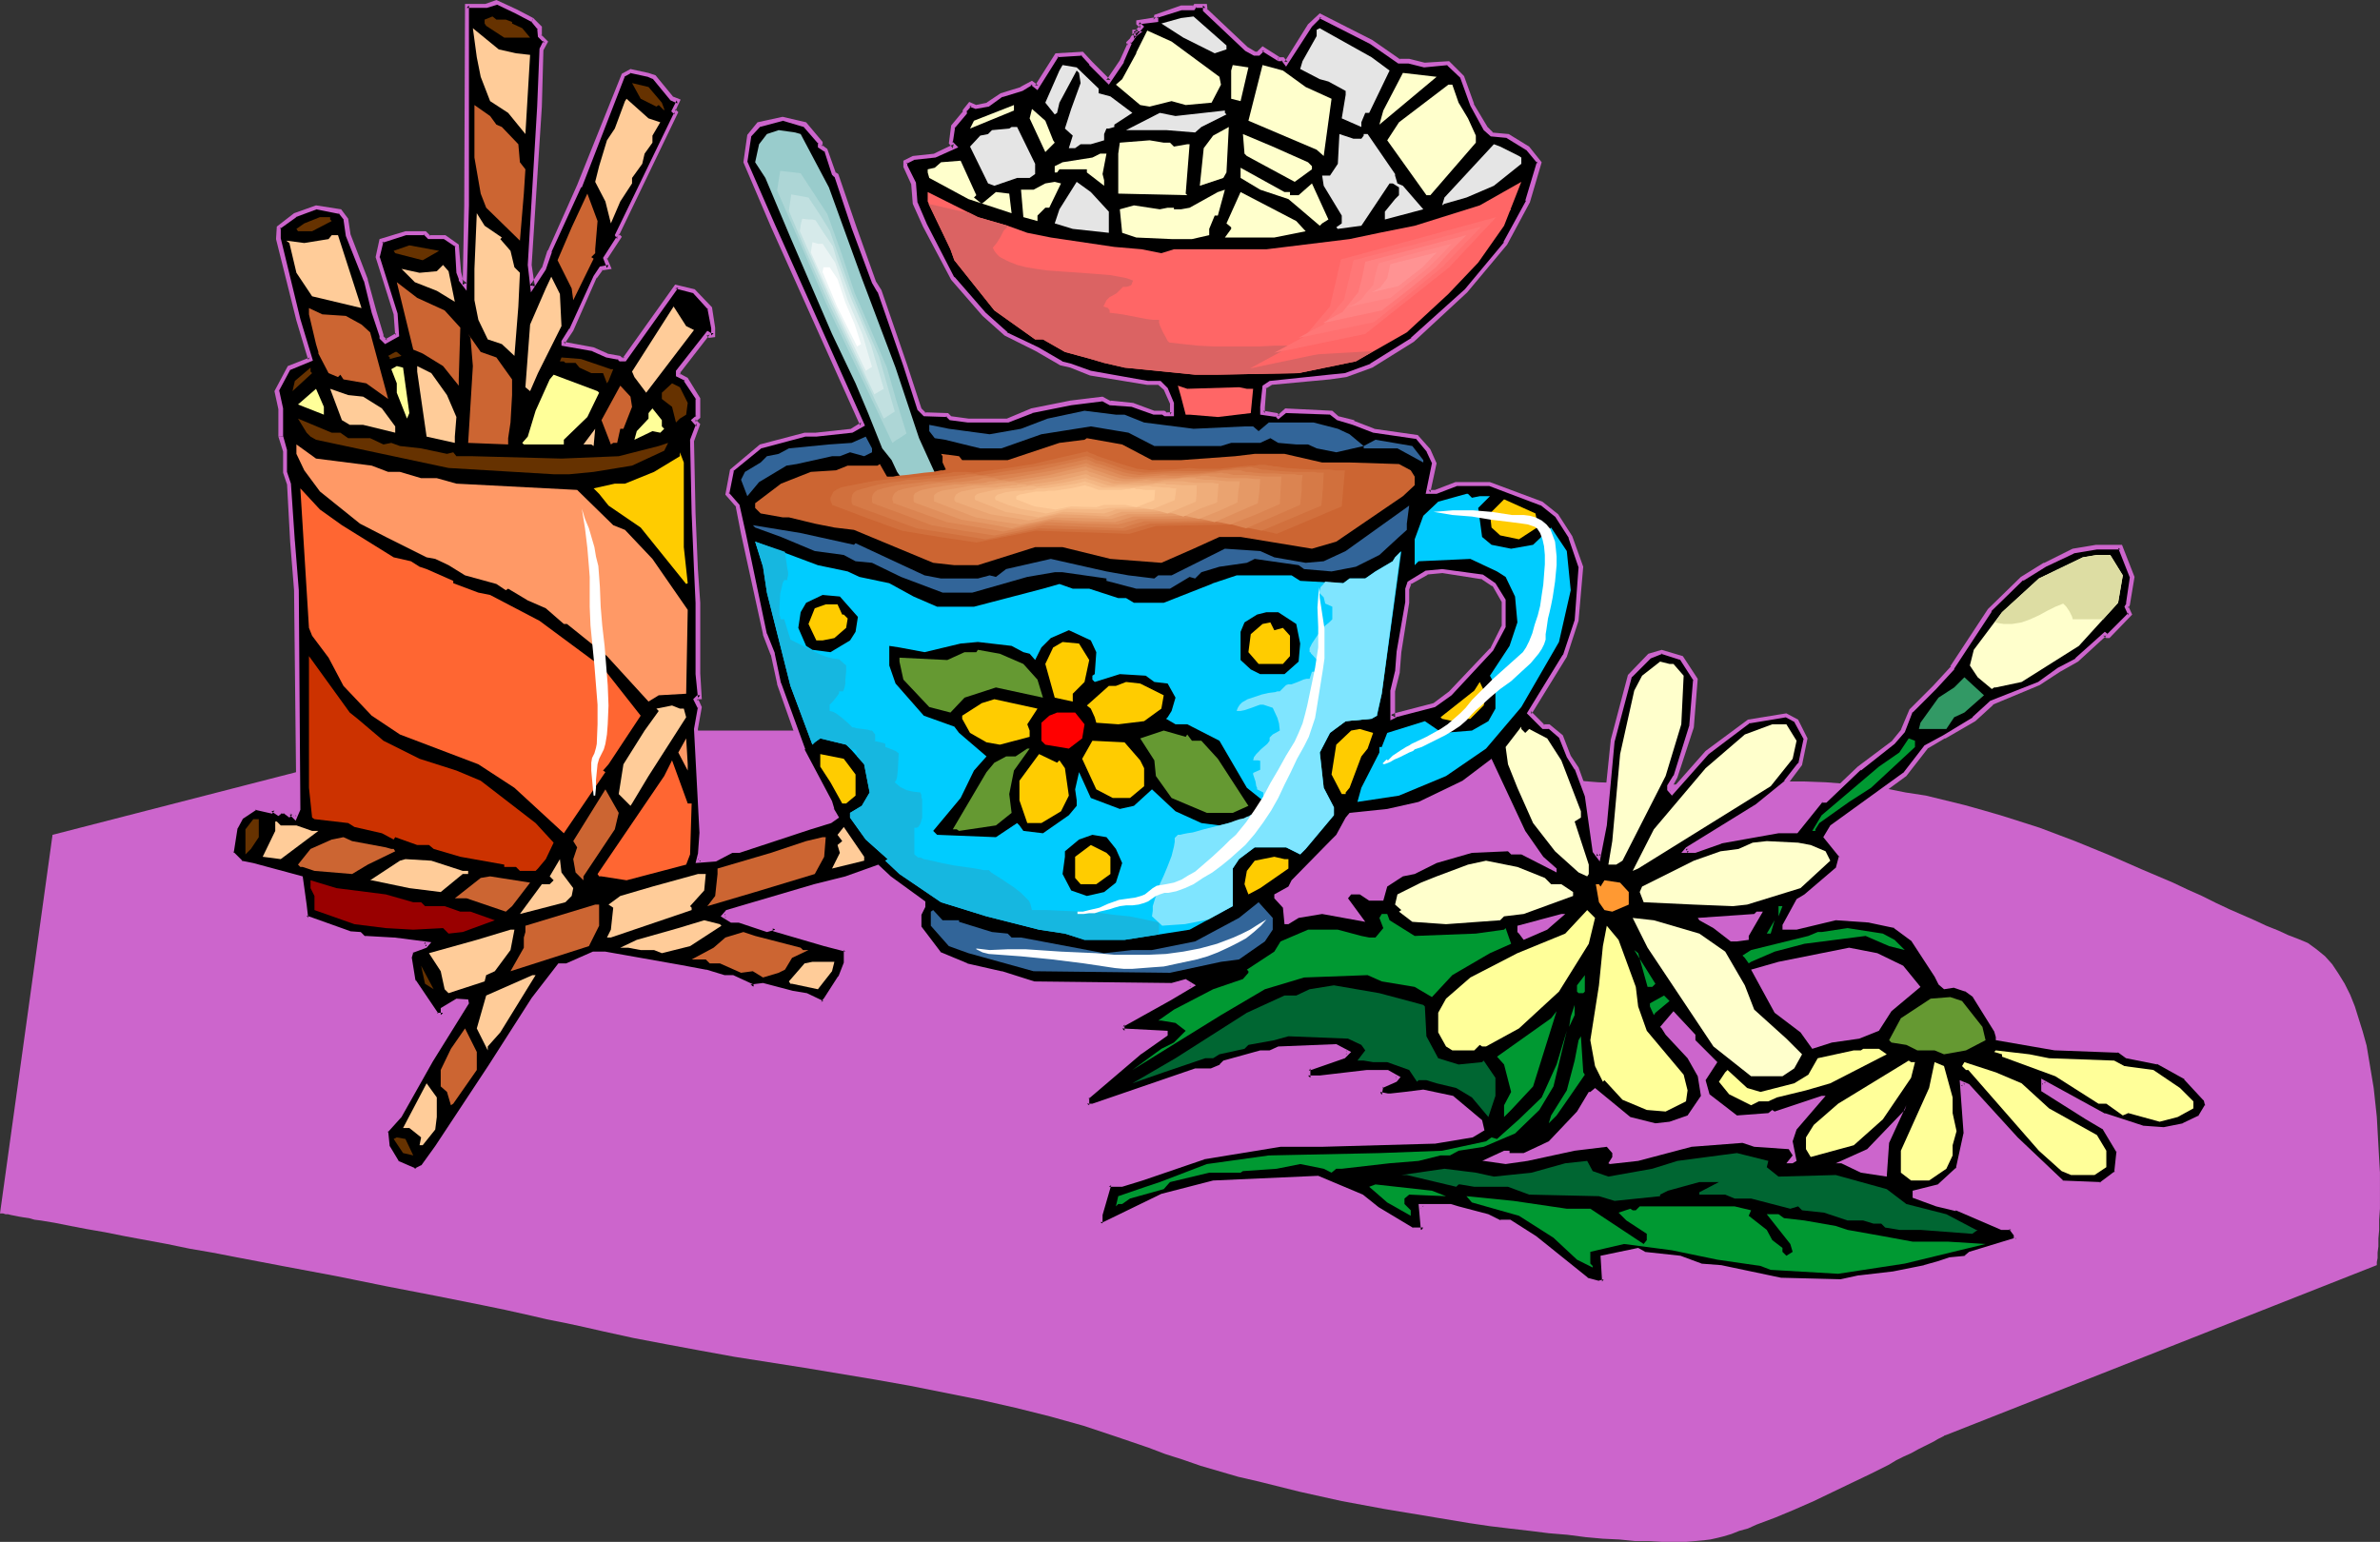 <?xml version="1.0" encoding="UTF-8" standalone="no"?>
<svg
   version="1.0"
   width="129.766mm"
   height="84.082mm"
   id="svg193"
   sodipodi:docname="Tea 6.wmf"
   xmlns:inkscape="http://www.inkscape.org/namespaces/inkscape"
   xmlns:sodipodi="http://sodipodi.sourceforge.net/DTD/sodipodi-0.dtd"
   xmlns="http://www.w3.org/2000/svg"
   xmlns:svg="http://www.w3.org/2000/svg">
  <rect width="100%" height="100%" fill="#333333" stroke="none"/>
  <sodipodi:namedview
     id="namedview193"
     pagecolor="#ffffff"
     bordercolor="#000000"
     borderopacity="0.25"
     inkscape:showpageshadow="2"
     inkscape:pageopacity="0.0"
     inkscape:pagecheckerboard="0"
     inkscape:deskcolor="#d1d1d1"
     inkscape:document-units="mm" />
  <defs
     id="defs1">
    <pattern
       id="WMFhbasepattern"
       patternUnits="userSpaceOnUse"
       width="6"
       height="6"
       x="0"
       y="0" />
  </defs>
  <path
     style="fill:#cc65cc;fill-opacity:1;fill-rule:evenodd;stroke:none"
     d="M 196.505,150.574 H 94.374 L 10.827,172.061 0,250.095 h 0.162 0.162 0.323 l 0.485,0.162 h 0.485 l 0.646,0.162 0.808,0.162 0.808,0.162 0.97,0.162 1.131,0.162 1.131,0.323 1.293,0.162 2.909,0.485 3.232,0.646 3.394,0.646 3.717,0.646 4.04,0.808 4.363,0.808 4.363,0.808 4.686,0.969 4.686,0.808 5.01,0.969 10.181,1.939 10.342,1.939 10.342,2.1 10.019,1.939 4.848,0.969 4.848,0.969 4.686,0.969 4.363,0.969 4.202,0.969 4.04,0.808 3.717,0.808 3.555,0.808 6.626,1.454 6.787,1.292 6.949,1.292 7.11,1.292 14.382,2.262 14.544,2.423 7.272,1.292 7.272,1.454 7.272,1.454 7.11,1.616 7.11,1.777 6.949,1.939 6.787,2.262 6.626,2.262 3.394,1.292 3.555,1.131 3.717,1.292 3.878,1.131 3.878,1.131 4.202,0.969 8.403,2.1 8.726,1.939 8.726,1.616 8.726,1.454 8.726,1.454 4.363,0.646 4.04,0.485 4.202,0.485 3.878,0.485 3.878,0.323 3.717,0.485 3.555,0.323 3.394,0.162 3.232,0.323 h 2.909 l 2.747,0.162 h 2.424 2.424 l 1.939,-0.162 1.778,-0.162 1.293,-0.162 1.454,-0.323 1.293,-0.323 1.616,-0.485 1.616,-0.646 1.778,-0.485 1.778,-0.808 3.878,-1.454 3.878,-1.616 4.04,-1.777 8.08,-3.877 3.717,-1.777 3.555,-1.777 1.616,-0.969 1.616,-0.808 1.454,-0.646 1.454,-0.808 1.293,-0.646 0.97,-0.485 0.97,-0.485 0.808,-0.485 0.646,-0.323 0.646,-0.323 0.162,-0.162 h 0.162 l 88.88,-35.059 v -0.162 -0.485 l 0.162,-0.808 v -1.131 l 0.162,-1.292 v -1.616 l 0.162,-1.777 v -2.1 l 0.162,-2.262 v -7.432 l -0.162,-2.747 -0.162,-2.908 -0.323,-5.816 -0.646,-5.978 -0.485,-2.908 -0.485,-2.908 -0.485,-2.908 -0.808,-2.908 -0.808,-2.585 -0.808,-2.585 -0.97,-2.423 -1.131,-2.262 -1.293,-2.1 -1.293,-1.939 -1.454,-1.616 -1.778,-1.454 -1.778,-1.292 -1.939,-0.808 -2.101,-0.808 -2.101,-0.969 -2.424,-0.969 -2.424,-1.131 -2.586,-1.131 -2.586,-1.131 -2.747,-1.292 -2.909,-1.454 -2.909,-1.292 -3.07,-1.454 -6.464,-2.747 -6.626,-2.908 -7.11,-2.908 -7.272,-2.747 -7.595,-2.423 -3.878,-1.131 -4.04,-1.131 -7.918,-1.939 -4.202,-0.646 -4.04,-0.808 -4.202,-0.485 -4.04,-0.485 -4.202,-0.323 -4.363,-0.162 h -4.202 l -4.202,0.162 -8.726,0.485 h -8.565 l -8.403,-0.162 -8.403,-0.323 -8.08,-0.646 -4.04,-0.323 -3.878,-0.323 -3.717,-0.323 -3.555,-0.485 -3.555,-0.323 -3.394,-0.485 -3.394,-0.485 -3.07,-0.485 -3.07,-0.485 -2.747,-0.323 -2.586,-0.485 -2.586,-0.323 -2.262,-0.485 -1.939,-0.323 -1.939,-0.485 -1.616,-0.323 -1.454,-0.162 -1.131,-0.323 -0.97,-0.162 -0.646,-0.162 h -0.485 -0.162 l -56.398,-5.493 z"
     id="path1" />
  <path
     style="fill:#000000;fill-opacity:1;fill-rule:evenodd;stroke:none"
     d="m 307.848,120.362 -2.424,-1.454 -8.242,-1.131 -3.232,0.162 -3.555,2.262 -0.485,1.131 v 2.908 l -1.616,10.178 -0.323,4.039 -0.97,3.877 v 5.493 l 0.485,-0.323 8.08,-2.1 3.232,-2.423 8.565,-9.047 2.586,-4.847 v -5.331 z M 109.726,4.039 111.181,5.816 v 1.616 l 1.293,1.131 -0.808,1.616 -0.485,11.794 -1.939,32.635 0.485,4.362 2.262,-3.554 1.293,-3.716 6.141,-13.409 9.05,-22.78 1.454,-0.969 3.717,0.969 1.131,0.323 3.717,4.524 1.293,0.485 -0.97,1.939 0.485,0.485 -12.12,25.203 0.323,0.485 -2.747,4.362 0.646,1.777 -1.454,0.323 -1.293,1.616 -4.848,10.986 -1.616,2.423 v 0.485 l 6.141,1.131 2.747,1.292 2.424,0.323 0.323,0.323 h 0.97 l 10.504,-15.025 3.717,0.969 3.232,3.554 0.808,4.039 v 1.616 h -0.808 l -0.485,-0.323 -5.979,7.755 v 0.646 l 1.616,0.969 2.424,4.039 v 3.716 l -0.808,0.646 0.808,0.969 -1.293,3.07 0.485,15.187 0.323,11.471 0.485,6.947 v 14.702 l 0.485,4.847 h -0.485 l -0.485,0.323 0.97,1.616 -0.97,4.524 1.293,21.487 -0.323,4.362 -0.485,1.292 3.555,-0.323 3.394,-1.616 h 1.616 l 14.706,-5.008 4.04,-1.131 1.131,-0.808 -0.808,-1.777 -0.323,-1.454 -5.656,-10.663 -5.01,-13.733 -1.293,-6.139 -1.454,-4.039 -4.525,-20.841 -1.131,-5.655 -2.262,-2.423 0.97,-4.847 5.979,-5.008 9.05,-2.423 h 2.424 l 7.272,-0.646 2.101,-1.292 -18.422,-41.036 -5.656,-13.086 0.808,-5.493 2.101,-2.262 4.848,-1.292 4.525,1.292 3.232,3.716 v 0.808 l 1.131,0.646 1.778,5.008 0.323,0.323 3.717,10.663 4.04,11.309 1.293,1.777 5.333,15.51 2.747,8.724 1.131,1.292 h 4.686 l 0.646,0.808 3.717,0.323 h 8.08 l 5.01,-1.939 8.08,-1.616 6.464,-0.808 1.616,0.808 4.525,0.323 4.525,1.777 h 1.939 l 0.485,0.323 h 1.131 v -2.423 l -1.131,-2.908 -1.293,-1.131 h -2.424 l -11.797,-2.1 -4.04,-1.454 -2.101,-0.646 -4.848,-2.747 -6.464,-3.231 -4.525,-4.039 -6.464,-7.432 -5.818,-10.825 -1.939,-4.524 -0.323,-4.201 -1.616,-3.554 v -0.808 l 1.616,-0.969 4.363,-0.323 4.04,-1.939 -0.808,-0.808 0.485,-3.231 2.424,-2.908 v -0.485 l 1.131,-1.131 1.293,0.323 2.424,-0.323 2.747,-2.1 4.04,-1.292 2.262,-1.131 1.131,0.808 4.04,-6.624 5.171,-0.323 1.778,2.1 3.717,3.716 2.747,-4.201 1.616,-3.554 -0.162,-0.323 0.485,-0.808 0.162,-0.162 0.485,-0.485 0.323,-0.323 h -0.485 v -0.485 h 0.485 v 0.323 l 1.131,-1.292 -0.808,-0.646 V 4.524 l 3.717,-0.485 V 3.393 l 5.171,-1.777 h 2.586 l 0.323,-0.485 h 2.101 v 0.969 l 8.565,8.078 1.616,0.808 h 0.808 l 0.808,-0.808 3.232,1.939 h 0.97 l 0.646,0.969 4.848,-7.755 2.101,-1.939 10.666,5.17 5.656,4.039 h 2.101 l 3.232,0.808 4.848,-0.323 2.909,2.747 1.939,5.816 2.909,4.847 1.131,1.131 3.394,0.323 4.04,2.585 2.424,2.908 -2.424,8.078 -4.525,8.563 -8.08,9.855 -11.15,10.017 -8.403,5.493 -5.333,1.777 -3.232,0.485 -12.282,1.292 -1.131,0.808 -0.485,4.039 v 1.292 l 2.909,0.323 0.323,0.485 1.616,-1.292 9.373,0.485 1.293,1.131 3.232,0.808 4.04,1.777 9.05,1.131 2.424,2.908 1.131,2.747 -1.131,5.655 h 1.616 l 4.04,-1.616 h 6.949 l 10.666,4.039 3.07,2.585 2.909,4.362 2.101,6.139 -0.808,11.148 -2.424,7.27 -7.434,11.632 2.909,2.908 h 1.131 l 2.586,2.1 1.616,4.039 1.616,2.423 2.101,5.655 1.616,11.471 0.808,1.131 1.131,-6.462 1.616,-17.448 3.717,-13.409 4.04,-4.039 2.424,-0.808 4.04,1.131 2.909,4.524 -0.808,9.694 -3.232,10.178 -1.293,2.1 v 0.646 l 0.485,0.646 7.272,-8.24 8.565,-6.462 7.757,-1.131 2.101,1.131 1.939,3.554 -1.131,5.331 -2.909,3.716 -6.141,4.847 -14.221,8.886 -0.323,0.485 h 1.939 l 5.171,-2.1 11.958,-2.1 h 3.717 l 5.171,-6.301 h 0.808 l 6.949,-6.624 6.949,-5.331 2.101,-2.423 1.616,-4.039 4.848,-4.847 3.717,-4.039 7.595,-11.955 6.626,-6.462 4.848,-2.747 5.656,-2.908 5.01,-0.808 h 4.848 l 2.424,6.139 -0.808,5.655 -0.323,0.485 0.646,1.616 -4.363,4.362 h -0.485 l -0.323,-0.323 -5.818,5.331 -3.555,1.939 -4.202,2.908 -9.696,4.039 -3.717,3.231 -6.141,3.716 -3.717,2.1 -4.363,5.655 -15.029,10.825 -1.293,2.1 3.232,4.039 -0.646,2.423 -6.626,5.655 -1.616,0.969 -2.909,5.17 v 0.485 h 2.586 l 8.08,-2.1 6.949,0.485 5.171,1.131 3.717,2.908 5.01,7.27 0.646,1.777 0.808,0.646 2.101,-0.323 2.424,0.808 1.616,1.292 4.525,7.27 0.485,1.131 v 0.485 l 11.797,2.1 12.928,0.323 1.778,1.292 6.464,1.131 5.656,3.231 4.04,4.524 0.485,1.131 -1.616,2.423 -3.394,1.616 -4.04,0.969 -4.363,-0.323 -7.757,-2.585 -12.766,-6.947 v 1.777 l 9.05,5.493 3.717,2.262 2.747,4.685 -0.323,4.524 -3.232,2.423 -8.08,-0.485 -9.373,-8.886 -9.858,-10.825 -1.293,-0.646 0.808,10.34 -1.616,7.27 -4.04,3.716 -4.848,1.131 v 0.808 l 4.525,1.616 4.04,0.969 9.373,3.877 h 1.939 l 0.97,1.292 v 1.292 l -9.534,2.908 -0.808,0.646 -3.232,0.485 -2.424,0.808 -2.909,0.808 -6.464,1.292 -6.949,0.808 -3.717,0.808 -12.605,-0.485 -12.282,-2.423 -4.04,-0.323 -4.363,-1.777 -7.434,-0.646 -1.131,-0.808 -7.272,1.454 0.323,5.008 -1.131,0.323 -2.424,-0.808 -10.666,-8.563 -5.333,-3.231 h -1.939 l -2.424,-1.292 -6.141,-1.454 -1.778,-0.485 h -5.979 l 0.485,4.847 h -2.262 l -7.272,-4.362 -3.232,-2.585 -8.888,-3.716 -21.654,0.808 -10.666,2.908 -11.797,5.655 h -0.808 v -1.939 l 1.778,-6.139 h 2.747 l 4.04,-1.292 12.766,-4.362 15.837,-2.423 h 8.565 l 23.109,-0.808 7.757,-1.292 2.101,-1.131 -0.485,-1.616 -5.656,-5.008 -5.979,-1.131 -3.878,0.485 -2.909,0.323 h -0.646 l -1.616,-0.323 0.485,-1.616 2.747,-1.292 0.485,-0.485 -2.101,-1.131 h -4.04 l -9.858,1.131 h -2.424 v -1.939 l 7.272,-2.423 0.97,-0.969 -2.424,-1.131 -11.958,0.485 -1.616,0.646 h -2.101 l -7.272,2.1 -0.808,0.808 -1.939,0.808 h -3.394 l -21.17,7.27 h -1.131 v -1.616 l 10.989,-9.37 5.333,-3.554 v -0.485 l -9.05,-0.323 v -1.292 l 9.858,-5.331 4.525,-2.747 -1.293,-0.808 -2.909,0.808 -28.442,-0.323 -6.626,-2.262 -7.272,-1.454 -5.656,-2.585 -4.04,-5.17 v -2.908 l 0.97,-1.616 v -0.808 l -7.11,-5.008 -2.424,-2.262 -6.464,2.262 -6.464,1.777 -18.099,5.17 -0.646,0.969 1.616,0.808 h 1.616 l 5.656,1.939 1.616,-0.323 v 0.323 l 10.181,2.908 4.525,1.292 v 2.747 l -1.293,2.908 -2.909,4.362 -0.646,0.969 -3.394,-1.616 -2.909,-0.485 -5.979,-1.616 -2.424,0.323 v -0.323 l -3.717,-1.616 h -1.939 l -3.717,-1.292 -5.333,-0.808 -15.352,-2.908 h -2.424 l -5.494,2.585 h -1.454 l -5.333,6.786 -9.05,13.894 -10.989,16.641 -2.909,4.201 -1.616,0.808 -3.717,-1.616 -1.778,-3.393 -0.485,-3.231 2.909,-3.231 6.464,-11.309 7.272,-11.794 v -0.485 h -2.101 l -2.747,1.777 v 1.131 h -1.293 l -4.848,-6.947 -0.808,-4.847 0.323,-1.292 2.909,-1.131 0.323,-0.485 -6.787,-0.808 -5.656,-0.485 h -0.646 l -0.646,-0.808 h -2.101 l -8.888,-3.231 -0.485,-2.747 -0.808,-5.493 -9.696,-2.747 -2.424,-0.323 -2.101,-2.1 0.808,-5.331 1.293,-1.939 2.747,-2.1 3.394,0.808 0.323,-0.485 1.131,0.808 0.485,-0.323 h 0.808 l 0.97,0.808 0.323,-0.485 0.808,0.969 0.646,-1.777 -0.323,-45.075 -0.808,-10.017 -0.646,-11.955 -0.97,-2.423 v -4.362 l -0.808,-2.908 v -5.816 l -0.808,-3.554 2.586,-4.847 4.363,-1.777 -2.586,-8.078 -4.04,-16.641 v -2.423 l 3.394,-2.423 4.363,-1.616 5.01,0.808 1.131,1.616 0.485,3.231 3.717,9.37 1.616,6.462 1.616,4.847 v 0.485 l 0.808,0.808 2.262,-1.292 -0.323,-4.362 -3.555,-11.794 0.808,-3.393 4.848,-1.616 h 4.04 l 0.808,0.969 h 3.232 l 2.424,1.616 0.485,5.655 0.323,1.131 v 0.485 l 0.97,0.808 0.323,-16.318 V 1.131 h 4.04 l 2.101,-0.646 4.04,1.939 z"
     id="path2" />
  <path
     style="fill:#cc65cc;fill-opacity:1;fill-rule:evenodd;stroke:none"
     d="m 308.171,120.201 -2.586,-1.777 -8.403,-1.131 -3.394,0.323 -3.717,2.262 -0.485,1.454 v 2.908 -0.162 l -1.778,10.178 -0.323,4.201 v -0.162 l -0.97,4.039 v 6.139 l 1.293,-0.646 h -0.162 l 8.08,-2.1 3.394,-2.423 8.565,-9.209 2.586,-4.847 v -5.655 l -2.101,-3.393 -0.646,0.485 1.939,3.393 v -0.323 5.331 -0.162 l -2.424,4.847 v -0.162 l -8.565,9.047 0.162,-0.162 -3.232,2.423 v 0 l -8.08,2.1 -0.646,0.323 0.808,0.485 v -5.493 0.162 l 0.97,-3.877 v -0.162 l 0.323,-4.039 1.616,-10.178 v 0 -2.908 0.162 l 0.485,-1.292 -0.323,0.323 3.717,-2.1 h -0.323 l 3.394,-0.323 h -0.162 l 8.242,1.292 -0.323,-0.162 2.424,1.616 v -0.162 z"
     id="path3" />
  <path
     style="fill:#cc65cc;fill-opacity:1;fill-rule:evenodd;stroke:none"
     d="m 109.565,4.524 -0.162,-0.162 1.454,1.777 -0.162,-0.323 0.162,1.777 1.293,1.292 -0.162,-0.485 -0.808,1.616 -0.485,11.955 -1.939,32.635 0.646,5.655 3.07,-4.685 1.293,-3.716 -0.162,0.162 6.141,-13.409 h 0.162 l 8.888,-22.942 -0.162,0.162 1.454,-0.808 h -0.323 l 3.717,0.808 1.131,0.485 -0.162,-0.162 3.717,4.524 1.454,0.646 -0.162,-0.646 -1.131,2.262 0.646,0.646 v -0.485 l -12.282,25.365 0.485,0.808 v -0.646 l -2.909,4.524 0.808,2.1 0.323,-0.646 -1.778,0.323 -1.293,1.939 -5.01,10.986 v -0.162 l -1.616,2.585 v 0.969 l 6.464,1.131 h -0.162 l 2.909,1.292 2.586,0.485 -0.323,-0.162 0.485,0.485 h 1.293 l 10.827,-15.187 -0.646,0.162 3.717,0.969 -0.162,-0.162 3.232,3.554 -0.162,-0.323 0.808,4.201 v -0.162 1.616 l 0.485,-0.485 h -0.808 0.323 l -0.808,-0.485 -6.464,8.24 v 1.131 l 1.939,0.969 h -0.323 l 2.586,3.877 -0.162,-0.162 v 3.716 l 0.162,-0.323 -1.131,0.969 1.131,1.292 v -0.646 l -1.293,3.393 0.323,15.187 0.485,11.471 0.323,6.947 v 14.702 l 0.485,4.847 0.485,-0.485 h -0.646 l -0.808,0.808 0.97,1.939 v -0.323 l -0.808,4.524 1.131,21.487 v -0.162 l -0.323,4.524 v -0.162 l -0.485,1.939 4.202,-0.323 3.394,-1.777 h -0.162 1.616 l 14.706,-4.847 4.202,-1.292 1.616,-1.131 -1.131,-1.939 0.162,0.162 -0.485,-1.616 -5.656,-10.663 h 0.162 l -5.01,-13.733 v 0.162 l -1.293,-6.139 v -0.162 l -1.616,-4.039 v 0.162 l -4.363,-20.841 -1.293,-5.816 -2.262,-2.585 0.162,0.323 0.97,-4.847 -0.323,0.323 6.141,-5.008 -0.162,0.162 9.05,-2.423 h -0.162 2.424 l 7.434,-0.808 2.586,-1.454 -18.584,-41.521 -5.656,-12.925 v 0.162 l 0.808,-5.331 -0.162,0.162 2.101,-2.262 -0.162,0.162 4.848,-1.292 h -0.162 l 4.363,1.292 -0.162,-0.162 3.232,3.716 -0.162,-0.323 v 0.969 l 1.454,0.969 -0.162,-0.323 1.616,5.008 0.485,0.485 v -0.162 l 3.555,10.663 4.202,11.309 1.131,1.939 v -0.162 l 5.333,15.348 2.909,9.047 1.293,1.292 4.848,0.162 -0.323,-0.162 0.808,0.808 3.717,0.485 h 8.403 l 5.01,-1.939 h -0.162 l 8.08,-1.616 6.464,-0.808 -0.323,-0.162 1.778,0.969 4.525,0.323 v 0 l 4.525,1.616 h 2.101 -0.323 l 0.485,0.323 h 1.939 v -2.747 l -1.293,-3.07 -1.454,-1.454 h -2.586 v 0 l -11.797,-2.1 v 0 l -4.04,-1.454 -1.939,-0.485 h 0.162 l -5.01,-2.908 v 0 l -6.464,-3.07 h 0.162 l -4.525,-4.039 -6.464,-7.432 v 0.162 l -5.656,-10.986 -1.939,-4.524 v 0.162 l -0.323,-4.201 -1.778,-3.554 v 0.162 -0.808 l -0.162,0.323 1.616,-0.808 h -0.162 l 4.525,-0.485 4.686,-2.1 -1.293,-1.292 0.162,0.323 0.485,-3.231 -0.162,0.323 2.586,-3.07 v -0.646 l -0.162,0.323 1.131,-1.292 -0.485,0.162 1.293,0.485 2.747,-0.485 2.909,-2.1 -0.162,0.162 4.202,-1.292 2.101,-1.292 h -0.485 l 1.454,1.131 4.363,-6.947 -0.323,0.162 5.171,-0.323 -0.323,-0.162 1.778,1.939 v 0.162 l 4.04,4.039 3.07,-4.524 v -0.162 l 1.616,-3.716 -0.162,-0.485 v 0.485 l 0.646,-0.808 0.162,-0.323 -0.162,0.162 0.485,-0.485 h -0.162 l 1.454,-1.131 h -1.778 l 0.485,0.485 V 6.462 l -0.485,0.485 h 0.485 l -0.485,-0.485 v 1.454 l 2.101,-2.423 -0.97,-0.969 0.162,0.323 V 4.524 l -0.323,0.485 4.04,-0.485 V 3.393 l -0.323,0.323 5.171,-1.616 h -0.162 2.747 l 0.485,-0.646 -0.323,0.162 h 2.101 l -0.485,-0.485 v 1.131 l 8.726,8.24 1.778,0.969 h 1.131 l 0.97,-0.969 h -0.485 l 3.394,2.1 v -0.808 h 0.323 l -3.555,-2.262 -1.131,1.131 h 0.323 -0.808 0.162 l -1.616,-0.969 0.162,0.162 -8.565,-8.078 0.162,0.323 -0.162,-1.292 h -2.586 l -0.485,0.646 0.323,-0.323 h -2.586 l -5.494,1.939 -0.162,0.969 0.485,-0.485 -4.04,0.646 v 0.808 l 0.808,0.808 V 5.17 l -1.131,1.292 0.646,0.323 V 6.139 h -1.131 v 1.131 l 0.808,0.162 -0.323,-0.808 -0.323,0.323 -0.485,0.646 -0.162,0.323 0.162,-0.162 -0.97,0.969 0.323,0.646 V 8.886 l -1.616,3.554 v 0 l -2.747,4.039 h 0.808 l -3.717,-3.716 v 0 l -1.939,-2.1 -5.656,0.323 -4.202,6.624 h 0.646 l -1.293,-0.969 -2.424,1.292 h 0.162 l -4.202,1.292 -2.909,1.939 h 0.162 l -2.424,0.485 h 0.162 l -1.454,-0.646 -1.293,1.616 -0.162,0.646 0.162,-0.323 -2.424,2.908 -0.485,3.716 0.808,0.969 0.162,-0.808 -4.04,1.939 h 0.162 l -4.525,0.485 -1.939,0.969 v 1.292 l 1.616,3.554 v 0 l 0.323,4.039 2.101,4.685 5.818,10.986 6.464,7.432 4.525,4.039 6.464,3.231 v 0 l 5.01,2.908 2.101,0.485 4.04,1.616 11.797,1.939 h 0.162 2.424 -0.323 l 1.293,1.131 -0.162,-0.162 1.293,2.908 v -0.162 2.423 l 0.323,-0.485 h -1.131 l 0.323,0.162 -0.646,-0.485 h -2.101 v 0 l -4.363,-1.616 -4.686,-0.485 0.162,0.162 -1.778,-0.969 -6.626,0.808 -8.08,1.616 -5.01,2.1 h 0.162 -8.08 v 0 l -3.555,-0.485 0.162,0.162 -0.808,-0.808 -4.848,-0.162 0.323,0.162 -1.131,-1.131 0.162,0.162 -2.909,-8.886 -5.333,-15.51 -1.131,-1.777 v 0 l -4.04,-11.309 -3.717,-10.825 -0.485,-0.323 v 0.162 l -1.778,-5.008 -1.293,-0.969 0.323,0.485 v -0.969 l -3.394,-4.039 -4.848,-1.131 -5.171,1.131 -2.101,2.585 -0.808,5.655 5.656,13.248 18.422,41.036 0.162,-0.646 -2.101,1.292 h 0.162 l -7.434,0.808 h 0.162 -2.424 l -9.211,2.423 -6.141,5.17 -0.97,5.17 2.262,2.585 -0.162,-0.323 1.131,5.816 4.525,20.68 v 0.162 l 1.616,4.201 v -0.162 l 1.293,5.978 v 0.162 l 4.848,13.733 v 0 l 5.656,10.663 v 0 l 0.323,1.616 0.97,1.616 0.162,-0.646 -1.293,0.808 h 0.162 l -4.04,1.131 -14.706,5.008 h 0.162 -1.778 l -3.394,1.777 0.162,-0.162 -3.555,0.485 0.485,0.485 0.323,-1.454 0.323,-4.362 v 0 l -1.131,-21.487 v 0 l 0.808,-4.524 -0.808,-1.777 -0.162,0.485 0.485,-0.323 h -0.323 0.808 l -0.323,-5.331 v 0.162 -14.702 l -0.485,-6.947 -0.485,-11.471 -0.323,-15.187 v 0.323 l 1.293,-3.554 -0.97,-0.969 v 0.485 l 0.97,-0.808 v -4.039 l -2.586,-4.201 -1.778,-0.969 0.323,0.323 v -0.646 l -0.162,0.323 6.141,-7.916 -0.646,0.162 0.485,0.485 1.293,-0.162 v -1.939 0 l -0.646,-4.201 -3.555,-3.716 -4.04,-0.969 -10.827,15.187 0.485,-0.162 h -0.97 0.323 l -0.323,-0.323 -2.747,-0.485 h 0.162 l -2.909,-1.292 -6.141,-1.131 0.323,0.485 v -0.485 0.162 l 1.616,-2.423 v 0 l 4.848,-10.986 v 0.162 l 1.293,-1.777 -0.323,0.162 2.101,-0.323 -0.97,-2.262 v 0.323 l 3.07,-4.685 -0.646,-0.646 v 0.485 l 12.282,-25.526 -0.646,-0.646 v 0.485 l 1.131,-2.423 -1.616,-0.646 0.162,0.162 -3.717,-4.524 -1.454,-0.485 -3.717,-0.808 -1.778,0.969 -9.211,22.942 v 0 l -5.979,13.409 -0.162,0.162 -1.131,3.554 v -0.162 l -2.424,3.716 0.97,0.162 -0.646,-4.362 v 0 l 2.101,-32.635 0.323,-11.794 v 0.162 l 0.97,-1.777 -1.454,-1.454 0.162,0.323 V 5.493 l -1.778,-1.777 z"
     id="path4" />
  <path
     style="fill:#cc65cc;fill-opacity:1;fill-rule:evenodd;stroke:none"
     d="m 263.408,12.602 h 0.97 l -0.323,-0.162 0.97,1.292 5.333,-8.24 -0.162,0.162 2.101,-2.1 -0.485,0.162 10.504,5.331 v 0 l 5.818,4.039 h 2.262 -0.162 l 3.232,0.808 5.01,-0.485 h -0.323 l 2.909,2.747 -0.162,-0.162 2.101,5.816 2.747,5.008 1.454,1.292 3.394,0.323 h -0.162 l 4.202,2.585 -0.162,-0.162 2.424,2.908 -0.162,-0.485 -2.424,8.078 h 0.162 l -4.686,8.563 h 0.162 l -8.08,9.694 v 0 l -11.15,10.017 h 0.162 l -8.565,5.331 h 0.162 l -5.333,1.939 v 0 l -3.232,0.323 -12.282,1.292 -1.454,0.969 -0.485,4.362 v 1.616 l 3.394,0.485 -0.323,-0.162 0.646,0.646 1.778,-1.454 -0.162,0.162 9.373,0.323 h -0.323 l 1.454,1.131 3.232,0.969 v 0 l 4.202,1.616 8.888,1.292 -0.162,-0.162 2.424,2.908 -0.162,-0.162 1.293,2.747 -0.162,-0.323 -1.293,6.301 h 2.262 l 4.202,-1.616 h -0.162 6.949 -0.162 l 10.666,4.039 -0.162,-0.162 3.232,2.585 -0.162,-0.162 2.909,4.524 -0.162,-0.162 2.101,6.139 v -0.162 l -0.808,10.986 v 0 l -2.424,7.27 v -0.162 l -7.434,12.117 3.232,3.231 h 1.293 l -0.162,-0.162 2.424,2.1 -0.162,-0.162 1.616,4.039 1.616,2.585 v -0.162 l 2.101,5.655 v 0 l 1.616,11.471 1.454,1.939 1.454,-7.432 1.616,-17.448 v 0.162 l 3.555,-13.409 v 0.162 l 4.04,-4.039 -0.162,0.162 2.424,-0.969 h -0.323 l 4.04,1.292 -0.162,-0.162 2.909,4.524 -0.162,-0.323 -0.808,9.694 v -0.162 l -3.232,10.34 v -0.162 l -1.293,2.1 v 0.969 l 0.97,1.131 7.595,-8.563 v 0 l 8.565,-6.462 -0.323,0.162 7.757,-1.292 h -0.162 l 2.101,1.131 -0.323,-0.162 1.939,3.554 v -0.162 l -1.131,5.331 v -0.323 l -2.909,3.716 h 0.162 l -5.979,4.847 v 0 l -14.382,8.886 -0.97,1.131 h 2.909 l 5.494,-1.939 h -0.162 l 11.797,-2.1 v 0 h 3.878 l 5.333,-6.624 -0.323,0.323 h 0.97 l 7.11,-6.786 v 0.162 l 6.949,-5.493 2.101,-2.423 1.616,-4.201 v 0.162 l 4.848,-4.847 3.717,-4.039 v -0.162 l 7.757,-11.794 h -0.162 l 6.626,-6.462 v 0.162 l 4.686,-2.908 v 0 l 5.818,-2.747 h -0.162 l 4.848,-0.808 v 0 h 4.848 l -0.485,-0.323 2.424,6.139 v -0.162 l -0.808,5.493 0.162,-0.162 -0.485,0.808 0.808,1.777 v -0.485 l -4.363,4.362 h 0.323 -0.485 0.323 l -0.646,-0.485 -6.141,5.493 h 0.162 l -3.717,1.939 v 0 l -4.04,2.908 v 0 l -9.858,3.877 -3.717,3.393 h 0.162 l -6.141,3.716 v 0 l -3.878,2.1 -4.363,5.655 0.162,-0.162 -15.19,10.986 -1.454,2.423 3.394,4.201 -0.162,-0.323 -0.646,2.423 0.162,-0.162 -6.626,5.655 v 0 l -1.616,0.969 -2.909,5.331 v 0.969 h 2.909 l 8.08,-1.939 v 0 l 6.949,0.485 h -0.162 l 5.333,1.131 h -0.162 l 3.717,2.747 -0.162,-0.162 4.848,7.432 v 0 l 0.808,1.616 1.131,0.969 2.101,-0.323 h -0.162 l 2.424,0.808 -0.162,-0.162 1.778,1.292 -0.162,-0.162 4.525,7.27 v 0 l 0.323,1.131 v -0.162 0.808 l 12.12,2.1 h 0.162 l 12.928,0.485 -0.162,-0.162 1.778,1.292 6.464,1.292 -0.162,-0.162 5.818,3.231 h -0.162 l 4.04,4.362 v -0.162 l 0.323,1.292 V 227.638 l -1.454,2.423 0.162,-0.162 -3.394,1.616 h 0.162 l -4.04,0.808 h 0.162 l -4.525,-0.323 h 0.162 l -7.918,-2.585 0.162,0.162 -13.251,-7.27 v 2.585 l 9.211,5.816 3.555,2.1 -0.162,-0.162 2.909,4.847 v -0.323 l -0.485,4.524 0.162,-0.323 -3.232,2.423 0.323,-0.162 -8.08,-0.323 h 0.323 l -9.373,-8.886 -10.019,-10.986 -1.939,-0.808 0.808,10.986 v -0.162 l -1.616,7.432 0.162,-0.323 -4.04,3.716 0.162,-0.162 -5.171,1.292 v 1.454 l 4.848,1.777 4.04,0.969 v -0.162 l 9.373,4.039 h 2.101 l -0.485,-0.162 0.97,1.292 v -0.323 1.292 l 0.323,-0.485 0.485,0.808 v -1.616 l -1.131,-1.616 h -2.101 0.162 l -9.373,-3.877 v -0.162 l -4.04,-0.969 -4.525,-1.616 0.323,0.485 v -0.808 l -0.323,0.485 4.848,-1.292 4.202,-3.716 1.778,-7.593 -0.808,-10.34 -0.646,0.485 1.293,0.485 -0.162,-0.162 9.858,10.986 9.534,9.047 8.403,0.485 3.394,-2.747 0.485,-4.685 -2.909,-5.008 -3.717,-2.262 -9.05,-5.655 0.162,0.485 v -1.777 l -0.646,0.485 12.605,6.786 7.918,2.747 4.686,0.323 4.04,-0.969 3.555,-1.777 1.778,-2.585 -0.485,-1.616 -4.202,-4.524 -5.979,-3.393 -6.464,-1.131 h 0.162 l -1.778,-1.292 -13.09,-0.323 v 0 l -11.797,-2.1 0.323,0.485 v -0.485 l -0.323,-1.292 -4.686,-7.432 -1.778,-1.454 -2.586,-0.808 -2.101,0.323 0.323,0.162 -0.808,-0.646 0.162,0.162 -0.808,-1.777 -5.01,-7.432 -3.717,-2.908 -5.494,-1.292 v 0 l -7.11,-0.485 -8.08,2.1 h 0.162 -2.586 l 0.485,0.485 v -0.485 0.162 l 2.909,-5.17 -0.162,0.162 1.454,-0.808 6.787,-5.978 0.808,-2.747 -3.394,-4.201 v 0.485 l 1.454,-1.939 -0.162,0.162 15.029,-10.986 4.525,-5.816 -0.162,0.162 3.555,-2.1 h 0.162 l 6.141,-3.554 3.717,-3.393 h -0.162 l 9.696,-4.039 4.202,-2.747 v 0 l 3.717,-2.1 5.818,-5.331 h -0.646 l 0.646,0.485 h 0.646 l 4.686,-4.847 -0.808,-1.777 v 0.485 l 0.323,-0.646 0.97,-5.816 -2.586,-6.624 h -5.171 -0.162 l -4.848,0.808 -5.818,2.908 h -0.162 l -4.686,2.908 -6.787,6.624 -7.757,11.794 h 0.162 l -3.717,4.039 -4.848,4.847 -1.778,4.201 0.162,-0.162 -2.101,2.585 0.162,-0.162 -7.11,5.331 v 0 l -6.949,6.624 0.323,-0.162 h -0.97 l -5.333,6.624 0.323,-0.162 h -3.717 -0.162 l -11.797,1.939 -5.333,2.1 h 0.162 -1.939 l 0.323,0.808 0.323,-0.485 v 0 l 14.221,-8.724 v -0.162 l 6.141,-4.847 2.909,-3.877 1.131,-5.493 -1.939,-3.877 -2.424,-1.292 -7.918,1.292 -8.726,6.462 -7.272,8.24 h 0.646 l -0.485,-0.646 0.162,0.323 v -0.646 0.323 l 1.131,-2.1 3.394,-10.34 0.808,-10.017 -3.07,-4.685 -4.363,-1.292 -2.747,0.808 -4.202,4.362 -3.555,13.409 v 0.162 l -1.778,17.287 -1.131,6.462 0.808,-0.162 -0.808,-1.131 v 0.162 l -1.616,-11.309 -2.101,-5.816 -1.616,-2.423 v 0 l -1.616,-4.201 -2.747,-2.262 h -1.293 l 0.323,0.162 -2.909,-2.908 0.162,0.646 7.272,-11.794 2.424,-7.432 0.97,-11.148 -2.262,-6.301 -2.909,-4.524 -3.232,-2.585 -10.827,-4.039 h -7.11 l -4.202,1.616 h 0.323 -1.616 l 0.323,0.485 1.293,-5.978 -1.293,-2.908 -2.586,-2.908 -9.05,-1.292 h 0.162 l -4.202,-1.616 v -0.162 l -3.232,-0.808 0.162,0.162 -1.454,-1.292 -9.696,-0.485 -1.616,1.454 h 0.485 l -0.485,-0.485 -2.909,-0.485 0.323,0.485 v -1.292 0.162 l 0.323,-4.201 -0.162,0.323 1.293,-0.808 h -0.162 l 12.12,-1.131 3.394,-0.485 5.333,-1.939 8.565,-5.331 10.989,-10.178 v 0 l 8.242,-9.855 4.686,-8.724 2.424,-8.24 -2.586,-3.231 -4.202,-2.585 -3.555,-0.323 h 0.323 l -1.131,-1.131 v 0 l -2.909,-4.847 0.162,0.162 -2.101,-5.816 -3.07,-3.07 -5.171,0.323 h 0.162 l -3.232,-0.808 h -2.101 l 0.323,0.162 -5.818,-4.039 v 0 l -10.827,-5.493 -2.424,2.262 -4.848,7.755 h 0.646 l -0.808,-0.969 h -1.131 z"
     id="path5" />
  <path
     style="fill:#cc65cc;fill-opacity:1;fill-rule:evenodd;stroke:none"
     d="m 415.312,255.103 -9.534,2.908 -0.97,0.808 h 0.323 l -3.394,0.323 v 0 l -2.424,0.808 -2.909,0.808 h 0.162 l -6.464,1.292 -6.949,0.808 h -0.162 l -3.717,0.808 h 0.162 l -12.605,-0.323 h 0.162 L 354.712,260.758 350.51,260.435 h 0.162 l -4.363,-1.616 -7.434,-0.808 h 0.162 l -1.454,-0.808 -7.757,1.616 0.323,5.331 0.323,-0.485 -1.131,0.323 h 0.162 l -2.424,-0.646 h 0.162 l -10.666,-8.563 v 0 l -5.333,-3.393 h -2.101 l 0.162,0.162 -2.586,-1.292 -6.141,-1.616 -1.616,-0.485 h -6.626 l 0.485,5.493 0.485,-0.646 h -2.262 l 0.323,0.162 -7.272,-4.362 -3.232,-2.585 -9.211,-3.877 -21.654,0.969 -10.666,2.747 -11.958,5.816 h 0.162 -0.808 l 0.485,0.323 v -1.939 0.162 l 1.778,-6.139 -0.485,0.323 h 2.747 l 4.202,-1.292 12.766,-4.362 h -0.162 l 15.837,-2.585 v 0 h 8.565 l 23.109,-0.646 h 0.162 l 7.757,-1.292 2.424,-1.454 -0.485,-2.1 -5.979,-5.008 -6.141,-1.292 -3.878,0.485 -2.909,0.323 v 0 h -0.646 0.162 l -1.616,-0.323 0.323,0.646 0.323,-1.777 -0.162,0.323 2.909,-1.292 0.808,-0.969 -2.586,-1.454 h -4.363 l -9.696,1.131 v 0 h -2.424 l 0.485,0.485 v -1.939 l -0.323,0.485 7.434,-2.585 1.293,-1.292 -3.07,-1.616 -11.958,0.485 -1.778,0.808 h 0.162 -2.101 l -7.595,2.1 -0.808,0.808 h 0.162 l -1.939,0.808 h 0.162 -3.394 l -21.17,7.27 v 0 h -1.131 l 0.485,0.323 v -1.616 l -0.162,0.323 10.989,-9.37 -0.162,0.162 5.494,-3.877 v -0.969 l -9.373,-0.485 0.485,0.485 v -1.292 l -0.323,0.485 9.858,-5.493 v 0 l 5.171,-3.07 -2.101,-1.292 -2.909,0.808 v 0 l -28.442,-0.323 h 0.162 l -6.626,-2.1 h -0.162 l -7.11,-1.616 h 0.162 l -5.818,-2.423 0.323,0.162 -4.04,-5.331 v 0.323 -2.908 0.162 l 0.808,-1.616 v -1.131 l -7.11,-5.17 v 0 l -2.586,-2.423 -6.787,2.423 -6.464,1.616 -18.099,5.331 -1.131,1.292 2.101,1.292 h 1.778 -0.162 l 5.818,1.939 1.778,-0.485 -0.646,-0.323 0.162,0.646 10.504,3.07 4.363,1.131 -0.323,-0.323 v 2.747 -0.162 l -1.131,2.908 v -0.162 l -2.909,4.524 -0.646,0.808 0.485,-0.162 -3.394,-1.616 -2.909,-0.485 v 0 l -6.141,-1.616 -2.586,0.323 0.646,0.485 v -0.485 l -4.202,-1.939 h -1.939 0.162 l -3.717,-1.131 h -0.162 l -5.171,-0.969 -15.514,-2.747 h -2.586 l -5.494,2.423 h 0.162 -1.778 l -5.494,7.109 -8.888,13.894 -10.989,16.641 -2.909,4.039 0.162,-0.162 -1.616,0.808 h 0.485 l -3.717,-1.616 0.162,0.162 -1.939,-3.231 v 0.162 l -0.323,-3.231 -0.162,0.323 2.909,-3.231 6.464,-11.471 v 0 l 7.434,-11.955 -0.162,-0.808 -2.424,-0.162 -3.232,1.939 v 1.454 l 0.485,-0.485 h -1.293 l 0.323,0.162 -4.686,-6.947 v 0.323 l -0.808,-5.008 v 0.162 l 0.323,-1.131 -0.323,0.162 3.07,-1.131 0.97,-1.131 -7.595,-0.969 h -0.162 l -5.656,-0.323 h -0.646 0.323 l -0.808,-0.808 -2.262,-0.162 h 0.162 l -9.05,-3.231 0.323,0.485 -0.323,-2.747 -0.808,-5.816 -10.181,-2.747 v 0 l -2.424,-0.485 0.323,0.162 -2.101,-2.1 0.162,0.323 0.808,-5.17 v 0.162 l 1.131,-2.1 -0.162,0.162 2.909,-1.939 h -0.323 l 3.555,0.808 0.485,-0.646 -0.646,0.162 1.454,0.969 0.808,-0.646 -0.323,0.162 h 0.808 l -0.323,-0.162 1.293,0.969 0.646,-0.646 h -0.646 l 1.293,1.292 0.97,-2.262 -0.323,-45.237 v 0 l -0.808,-10.178 v 0.162 L 59.954,99.683 59.146,97.259 v 0 -4.524 l -0.808,-2.908 v 0.162 h -0.97 l 0.97,3.07 v -0.162 4.524 l 0.808,2.423 v -0.162 l 0.646,11.955 v 0 l 0.808,10.017 v 0 l 0.485,45.075 v -0.162 l -0.646,1.616 h 0.646 l -1.131,-1.131 -0.646,0.646 h 0.646 l -0.97,-0.969 h -1.293 l -0.485,0.485 h 0.485 l -1.616,-0.969 -0.646,0.808 0.485,-0.323 -3.394,-0.646 -3.07,2.1 -1.454,2.1 -0.808,5.655 2.262,2.262 2.586,0.485 v 0 l 9.696,2.747 -0.323,-0.323 0.808,5.331 0.485,3.07 9.373,3.393 h 2.101 l -0.323,-0.162 0.808,0.969 h 0.808 l 5.656,0.323 v 0 l 6.787,0.969 -0.323,-0.808 -0.323,0.485 0.162,-0.162 -3.07,1.292 -0.485,1.616 0.97,5.008 5.01,7.109 h 1.778 v -1.454 l -0.162,0.323 2.909,-1.777 -0.323,0.162 h 2.101 l -0.485,-0.485 v 0.485 l 0.162,-0.323 -7.434,11.794 v 0.162 l -6.464,11.309 0.162,-0.162 -3.07,3.393 0.485,3.554 1.939,3.393 4.04,1.939 1.939,-0.969 2.909,-4.201 11.15,-16.641 8.888,-13.894 5.333,-6.947 -0.323,0.323 h 1.616 l 5.494,-2.585 h -0.162 2.424 -0.162 l 15.514,2.908 5.333,0.808 h -0.162 l 3.878,1.292 h 1.939 l -0.162,-0.162 3.717,1.616 -0.323,-0.323 v 0.808 l 3.07,-0.323 h -0.323 l 6.141,1.454 v 0 l 2.909,0.646 -0.162,-0.162 3.717,1.777 0.97,-1.131 2.909,-4.524 v 0 l 1.131,-2.908 v -3.231 l -4.686,-1.454 -10.181,-2.747 0.323,0.323 v -0.969 l -2.262,0.646 h 0.323 l -5.818,-2.1 h -1.616 0.162 l -1.616,-0.808 0.162,0.808 0.646,-0.969 -0.162,0.162 18.099,-5.17 6.464,-1.777 6.464,-2.262 -0.485,-0.162 2.424,2.262 0.162,0.162 6.949,4.847 -0.162,-0.323 v 0.808 -0.162 l -0.808,1.616 v 3.07 l 4.202,5.493 5.818,2.747 7.272,1.454 h -0.162 l 6.626,2.262 28.765,0.323 2.909,-0.808 -0.485,-0.162 1.293,0.808 v -0.646 l -4.525,2.747 h 0.162 l -10.181,5.493 v 1.777 l 9.534,0.485 -0.485,-0.485 v 0.485 l 0.162,-0.323 -5.333,3.554 v 0 l -10.989,9.532 v 2.262 h 1.616 l 21.17,-7.27 h -0.162 3.394 l 2.101,-0.808 0.97,-0.969 -0.162,0.162 7.272,-2.1 h -0.162 2.262 l 1.778,-0.808 h -0.323 l 11.958,-0.323 -0.323,-0.162 2.424,1.292 v -0.808 l -0.97,0.969 0.323,-0.162 -7.595,2.585 v 2.585 l 2.747,0.162 v 0 l 9.858,-1.131 v 0 h 4.04 l -0.162,-0.162 2.101,1.131 -0.162,-0.646 -0.485,0.485 h 0.162 l -2.909,1.292 -0.808,2.262 2.262,0.485 h 0.646 0.162 l 2.909,-0.323 3.717,-0.646 h -0.162 l 5.979,1.292 -0.162,-0.162 5.656,5.008 v -0.323 l 0.323,1.777 0.323,-0.646 -2.101,1.292 h 0.162 l -7.757,1.131 v 0 l -23.109,0.808 h -8.565 -0.162 l -15.837,2.423 -12.766,4.362 -4.04,1.292 h 0.162 l -3.07,0.162 -1.939,6.462 0.162,2.423 h 1.293 l 11.958,-5.655 h -0.162 l 10.666,-2.908 h -0.162 l 21.654,-0.808 h -0.162 l 8.888,3.716 v 0 l 3.232,2.423 7.272,4.524 h 2.747 l -0.323,-5.493 -0.485,0.646 h 5.979 v 0 l 1.616,0.485 6.141,1.454 h -0.162 l 2.586,1.292 h 2.101 l -0.323,-0.162 5.333,3.231 v 0 l 10.666,8.724 2.747,0.808 1.616,-0.646 -0.323,-5.17 -0.323,0.485 7.272,-1.616 h -0.485 l 1.454,0.808 7.272,0.808 v 0 l 4.363,1.616 4.202,0.485 12.282,2.423 v 0 l 12.605,0.485 3.878,-0.969 h -0.162 l 6.949,-0.646 6.464,-1.292 h 0.162 l 2.909,-0.808 2.424,-0.808 h -0.162 l 3.394,-0.485 0.97,-0.808 h -0.162 l 9.696,-2.908 z"
     id="path6" />
  <path
     style="fill:#cc65cc;fill-opacity:1;fill-rule:evenodd;stroke:none"
     d="m 58.338,89.989 v -5.816 l -0.808,-3.716 -0.162,0.323 2.586,-4.847 -0.162,0.323 4.686,-1.939 -2.586,-8.563 -4.04,-16.641 v 0.162 -2.423 l -0.162,0.323 3.394,-2.423 h -0.162 l 4.363,-1.616 h -0.162 l 4.848,0.969 -0.323,-0.323 1.293,1.616 -0.162,-0.162 0.485,3.393 3.717,9.37 v -0.162 l 1.616,6.624 1.616,4.847 v -0.162 0.646 l 1.131,1.131 2.909,-1.616 -0.323,-4.685 -3.717,-11.794 v 0.323 l 0.808,-3.393 -0.323,0.323 5.01,-1.616 h -0.162 4.04 l -0.323,-0.162 0.97,0.969 h 3.394 -0.162 l 2.424,1.616 -0.162,-0.323 0.323,5.655 0.485,1.292 v -0.162 0.485 l 1.616,2.1 0.485,-17.61 V 1.131 l -0.485,0.485 h 4.202 l 2.101,-0.646 -0.323,-0.162 4.04,1.939 3.394,1.777 0.323,-0.808 -3.394,-1.777 L 102.293,0 100.03,0.808 h 0.162 -4.363 l -0.162,41.521 -0.323,16.318 0.808,-0.323 -0.97,-0.808 0.162,0.323 v -0.485 l -0.323,-1.292 v 0 l -0.485,-5.655 -2.747,-1.939 H 88.395 l 0.323,0.162 -0.97,-0.969 h -4.202 l -5.333,1.616 -0.808,3.716 3.717,11.794 v 0 l 0.323,4.362 0.162,-0.485 -2.262,1.292 0.485,0.162 -0.808,-0.808 v 0.323 -0.646 L 77.568,64.139 75.79,57.677 v -0.162 l -3.555,-9.209 v 0 l -0.485,-3.231 -1.454,-1.939 -5.171,-0.808 -4.525,1.616 -3.555,2.747 -0.162,2.585 4.202,16.802 2.424,8.078 0.323,-0.485 -4.525,1.777 -2.747,5.17 0.808,3.716 v -0.162 5.816 z"
     id="path7" />
  <path
     style="fill:#ffffcc;fill-opacity:1;fill-rule:evenodd;stroke:none"
     d="m 234.158,10.825 v 0.162 l -2.909,5.331 -1.293,1.131 5.01,4.201 1.939,0.323 4.525,-1.131 2.909,0.808 5.333,-0.485 1.939,-3.716 -0.323,-1.616 -9.858,-7.27 -5.01,-2.262 z"
     id="path8" />
  <path
     style="fill:#663200;fill-opacity:1;fill-rule:evenodd;stroke:none"
     d="m 104.232,4.039 1.293,0.485 v 0.323 l 2.101,0.969 1.616,1.939 h -5.333 l -3.717,-2.423 -0.323,-0.485 V 4.039 l 1.616,-0.646 0.808,0.646 z"
     id="path9" />
  <path
     style="fill:#e5e5e5;fill-opacity:1;fill-rule:evenodd;stroke:none"
     d="m 252.742,10.178 -2.424,0.808 -6.464,-3.231 -4.525,-2.908 4.04,-1.131 2.586,-0.323 6.787,5.978 z"
     id="path10" />
  <path
     style="fill:#ffcc99;fill-opacity:1;fill-rule:evenodd;stroke:none"
     d="m 106.333,10.986 2.909,0.323 -0.97,16.318 -3.555,-4.362 -3.717,-2.423 -1.939,-5.008 -0.808,-4.039 -0.808,-5.978 5.333,4.362 z"
     id="path11" />
  <path
     style="fill:#e5e5e5;fill-opacity:1;fill-rule:evenodd;stroke:none"
     d="m 282.638,11.794 3.717,2.747 -4.202,8.724 h -0.808 l -0.808,1.939 v 0.969 l -4.04,-1.777 0.808,-4.847 v -0.808 l -3.555,-1.939 -1.778,-0.485 -4.04,-2.1 0.485,-1.616 2.909,-5.17 V 6.139 l 0.646,-0.323 1.131,0.646 z"
     id="path12" />
  <path
     style="fill:#e5e5e5;fill-opacity:1;fill-rule:evenodd;stroke:none"
     d="m 226.401,18.256 v 0.969 l 2.424,0.646 4.525,3.393 -3.717,2.423 v 0.485 l -1.131,0.323 h -0.485 l -0.485,1.131 v 1.292 l -2.747,0.808 h -2.101 l -1.131,0.808 h -1.293 l 0.808,-2.585 -1.616,-1.454 1.293,-4.039 1.939,-5.331 -0.323,-2.1 -0.485,-0.485 -3.555,6.624 -0.485,2.1 -0.485,0.323 -1.939,-2.423 2.909,-6.624 0.646,-1.131 2.909,0.485 z"
     id="path13" />
  <path
     style="fill:#ffffcc;fill-opacity:1;fill-rule:evenodd;stroke:none"
     d="m 255.651,20.841 -1.939,-0.485 v -5.816 l 0.323,-1.131 3.232,0.485 z"
     id="path14" />
  <path
     style="fill:#ffffcc;fill-opacity:1;fill-rule:evenodd;stroke:none"
     d="m 269.064,17.933 5.333,2.423 -1.616,11.794 -1.454,-1.292 -14.059,-5.978 2.909,-11.471 4.202,1.131 z"
     id="path15" />
  <path
     style="fill:#ffffcc;fill-opacity:1;fill-rule:evenodd;stroke:none"
     d="m 284.254,25.688 0.808,-2.908 4.04,-7.755 6.949,0.808 z"
     id="path16" />
  <path
     style="fill:#663200;fill-opacity:1;fill-rule:evenodd;stroke:none"
     d="m 136.39,21.164 0.485,1.292 v 0.323 l -1.131,-1.131 -0.485,0.323 -3.232,-1.616 -1.778,-3.231 3.394,0.808 z"
     id="path17" />
  <path
     style="fill:#ffffcc;fill-opacity:1;fill-rule:evenodd;stroke:none"
     d="m 300.576,21.164 1.939,3.231 1.616,3.554 v 1.454 l -9.373,10.825 h -0.808 l -8.08,-11.309 2.424,-3.716 10.181,-7.755 h 0.808 z"
     id="path18" />
  <path
     style="fill:#ffcc99;fill-opacity:1;fill-rule:evenodd;stroke:none"
     d="m 136.067,25.203 -1.616,2.747 v 1.454 l -1.616,2.262 -0.485,2.1 -2.101,2.908 v 1.131 l -2.424,3.716 -1.939,4.524 -1.131,-4.524 -2.101,-4.039 0.808,-3.231 1.616,-5.331 1.616,-2.423 2.101,-5.655 0.323,-0.485 4.525,4.039 z"
     id="path19" />
  <path
     style="fill:#cc6532;fill-opacity:1;fill-rule:evenodd;stroke:none"
     d="m 102.293,25.688 1.131,0.485 3.394,3.554 0.323,3.716 1.131,1.454 -0.323,5.008 -0.808,9.694 -6.949,-6.786 -1.131,-2.908 -1.293,-7.432 V 21.649 l 3.232,2.262 z"
     id="path20" />
  <path
     style="fill:#ffffcc;fill-opacity:1;fill-rule:evenodd;stroke:none"
     d="m 199.899,26.496 0.808,-1.616 8.242,-3.231 v 1.131 z"
     id="path21" />
  <path
     style="fill:#ffffcc;fill-opacity:1;fill-rule:evenodd;stroke:none"
     d="m 217.029,28.919 0.323,0.485 -1.939,1.939 -3.232,-6.947 0.485,-1.939 2.747,2.423 z"
     id="path22" />
  <path
     style="fill:#e5e5e5;fill-opacity:1;fill-rule:evenodd;stroke:none"
     d="m 252.742,23.588 -5.171,2.585 -1.293,1.131 -5.979,-0.485 h -8.242 l 6.949,-3.554 3.232,0.646 10.181,-1.131 v 0.485 z"
     id="path23" />
  <path
     style="fill:#e5e5e5;fill-opacity:1;fill-rule:evenodd;stroke:none"
     d="m 213.312,33.766 v 2.1 l -1.131,0.808 h -2.586 l -4.686,1.616 -1.293,-0.485 -3.717,-7.593 2.101,-2.262 1.616,-0.323 0.808,-0.808 3.555,-0.323 0.485,-0.323 h 1.131 z"
     id="path24" />
  <path
     style="fill:#ffffcc;fill-opacity:1;fill-rule:evenodd;stroke:none"
     d="m 252.096,36.674 -4.848,1.616 0.808,-7.755 1.939,-2.585 3.232,-1.777 -0.485,9.37 z"
     id="path25" />
  <path
     style="fill:#99cccc;fill-opacity:1;fill-rule:evenodd;stroke:none"
     d="m 164.993,27.627 5.818,10.986 6.787,18.741 6.949,18.418 4.848,14.54 2.424,5.331 3.717,8.078 0.323,1.292 v 0.808 h -1.616 l -3.878,-0.808 -5.494,-7.755 -1.131,-2.423 -1.939,-2.423 -2.909,-7.27 -2.586,-6.139 -4.848,-10.178 -8.565,-19.872 -5.171,-12.279 -2.101,-3.231 0.808,-3.716 1.616,-2.1 2.424,-0.808 3.394,0.485 z"
     id="path26" />
  <path
     style="fill:#ffffcc;fill-opacity:1;fill-rule:evenodd;stroke:none"
     d="m 269.548,33.443 0.808,0.808 v 0.646 l -3.555,2.585 -9.858,-5.331 -0.485,-0.485 -0.323,-4.039 6.141,2.585 z"
     id="path27" />
  <path
     style="fill:#e5e5e5;fill-opacity:1;fill-rule:evenodd;stroke:none"
     d="m 280.537,28.596 0.485,-0.646 v -0.323 h 0.808 l 5.656,8.24 v 0.323 l 0.485,1.616 1.131,0.485 4.202,4.847 -7.918,2.1 v -1.616 l 2.101,-2.585 0.808,-0.808 v -1.616 l -1.293,-0.808 h -0.646 l -5.818,8.724 -4.848,0.646 -0.323,-0.323 1.131,-0.808 v -1.616 l -3.717,-6.139 -0.323,-2.1 h 1.616 l 1.616,-2.423 0.323,-6.139 2.909,0.969 z"
     id="path28" />
  <path
     style="fill:#ffffcc;fill-opacity:1;fill-rule:evenodd;stroke:none"
     d="m 241.107,29.404 0.808,0.808 2.747,-0.485 h 0.485 l -0.808,10.178 0.323,0.323 -14.221,-0.323 v -8.24 l 0.323,-2.262 6.141,-0.485 2.909,0.485 z"
     id="path29" />
  <path
     style="fill:#e5e5e5;fill-opacity:1;fill-rule:evenodd;stroke:none"
     d="m 313.019,32.15 0.485,0.323 v 1.292 l -5.656,4.524 -5.656,2.423 -4.525,1.292 -0.485,0.323 0.485,-1.616 10.181,-10.986 1.293,0.485 z"
     id="path30" />
  <path
     style="fill:#ffffcc;fill-opacity:1;fill-rule:evenodd;stroke:none"
     d="m 227.209,35.866 0.323,1.292 v 1.131 l -3.555,-2.747 v -0.646 h -5.656 l -0.485,0.646 h -0.485 v -1.292 l 1.616,-0.808 6.141,-0.969 1.616,-0.808 h 1.293 z"
     id="path31" />
  <path
     style="fill:#ffffcc;fill-opacity:1;fill-rule:evenodd;stroke:none"
     d="m 200.707,40.713 1.616,1.292 2.909,-2.423 2.747,0.323 0.485,4.039 -8.888,-2.908 -8.08,-4.362 -0.323,-1.131 v -0.646 l 1.454,-0.323 1.293,-1.131 4.04,-0.323 3.232,7.109 z"
     id="path32" />
  <path
     style="fill:#ffffcc;fill-opacity:1;fill-rule:evenodd;stroke:none"
     d="m 265.832,39.582 v 0.646 h 1.778 l 2.747,-2.423 3.394,7.432 -1.293,0.808 -0.485,0.485 -4.363,-3.716 -2.101,-1.777 -5.818,-1.939 -4.04,-2.423 v -2.1 l 9.05,5.008 z"
     id="path33" />
  <path
     style="fill:#ffffcc;fill-opacity:1;fill-rule:evenodd;stroke:none"
     d="m 216.221,42.813 h -0.808 l -1.616,1.616 v 1.131 l -2.909,-0.808 -0.485,-5.655 h 2.586 l 2.424,-1.292 1.939,-0.323 1.293,0.323 z"
     id="path34" />
  <path
     style="fill:#e5e5e5;fill-opacity:1;fill-rule:evenodd;stroke:none"
     d="m 228.502,43.621 v 4.362 l -7.434,-0.808 -3.717,-1.131 0.97,-2.908 3.555,-5.655 2.909,2.1 z"
     id="path35" />
  <path
     style="fill:#ff6666;fill-opacity:1;fill-rule:evenodd;stroke:none"
     d="m 304.616,54.123 -6.141,6.462 -8.565,7.916 -10.504,5.978 -11.797,2.423 -16.645,0.323 h -4.686 l -14.544,-1.454 -4.202,-0.969 -2.747,-0.808 -5.333,-1.454 -4.525,-2.585 h -1.616 l -8.403,-5.978 -8.242,-10.34 -0.808,-2.262 -4.686,-9.855 v -1.939 l 10.342,5.17 6.141,1.777 4.04,1.454 4.848,0.969 13.09,1.939 5.656,0.485 4.04,0.808 2.586,-0.808 h 19.069 l 17.13,-2.1 6.141,-1.292 7.272,-1.454 13.413,-4.201 8.565,-4.847 -3.555,9.047 z"
     id="path36" />
  <path
     style="fill:#ffffcc;fill-opacity:1;fill-rule:evenodd;stroke:none"
     d="m 250.318,44.429 -1.131,2.747 v 1.292 l -3.555,0.808 h -4.202 l -7.272,-0.323 -2.909,-0.969 -0.485,-4.847 2.909,-0.808 5.333,0.808 1.616,-0.323 h 1.293 v 0.323 h 1.454 l 1.778,-0.323 5.818,-3.231 1.454,-0.485 -1.454,5.331 z"
     id="path37" />
  <path
     style="fill:#ffffcc;fill-opacity:1;fill-rule:evenodd;stroke:none"
     d="m 269.064,47.66 -6.464,1.292 h -10.181 l 1.293,-1.777 v -0.323 l -0.97,-0.808 2.909,-6.462 11.474,5.978 z"
     id="path38" />
  <path
     style="fill:#cc6532;fill-opacity:1;fill-rule:evenodd;stroke:none"
     d="m 122.654,51.376 v 0.808 l -0.808,0.808 0.485,0.323 -4.202,8.563 -0.323,-2.423 -2.909,-5.816 2.909,-6.786 3.232,-6.947 2.101,5.655 z"
     id="path39" />
  <path
     style="fill:#ffcc99;fill-opacity:1;fill-rule:evenodd;stroke:none"
     d="m 103.424,48.953 -0.323,0.323 2.101,2.423 0.808,3.393 1.131,1.131 -0.323,6.947 -0.808,10.178 -2.586,-2.423 -2.909,-0.969 -1.939,-4.039 -0.808,-4.039 v -6.462 l 0.485,-11.471 1.616,2.585 z"
     id="path40" />
  <path
     style="fill:#663200;fill-opacity:1;fill-rule:evenodd;stroke:none"
     d="m 68.034,45.237 0.323,0.323 -4.04,2.1 h -2.909 l -0.323,-0.485 1.616,-1.131 3.232,-1.292 h 2.101 z"
     id="path41" />
  <path
     style="fill:#ffcc99;fill-opacity:1;fill-rule:evenodd;stroke:none"
     d="m 74.498,63.493 -10.181,-2.423 -3.232,-4.847 -1.454,-6.139 -0.646,-0.485 3.717,0.485 5.01,-0.808 0.646,-0.808 h 1.293 z"
     id="path42" />
  <path
     style="fill:#663200;fill-opacity:1;fill-rule:evenodd;stroke:none"
     d="m 87.102,53.638 -5.656,-1.454 -0.323,-0.485 3.232,-1.131 6.141,1.131 z"
     id="path43" />
  <path
     style="fill:#ffcc99;fill-opacity:1;fill-rule:evenodd;stroke:none"
     d="m 93.728,62.201 -3.717,-2.262 -4.525,-1.777 -2.747,-2.747 3.717,0.808 3.555,-0.323 1.293,-1.292 1.131,1.292 z"
     id="path44" />
  <path
     style="fill:#ffcc99;fill-opacity:1;fill-rule:evenodd;stroke:none"
     d="m 115.705,67.209 -4.848,9.694 -1.616,3.716 -0.97,-0.808 0.97,-12.925 3.232,-7.432 1.131,-2.423 1.778,3.554 z"
     id="path45" />
  <path
     style="fill:#cc6532;fill-opacity:1;fill-rule:evenodd;stroke:none"
     d="m 91.627,63.978 3.232,3.554 -0.323,10.663 v 1.292 l -3.232,-4.039 -4.202,-2.585 -1.939,-0.808 -3.394,-13.894 4.202,3.231 z"
     id="path46" />
  <path
     style="fill:#000000;fill-opacity:1;fill-rule:evenodd;stroke:none"
     d="m 142.531,64.301 -0.808,-2.423 2.586,3.231 z"
     id="path47" />
  <path
     style="fill:#ffcc99;fill-opacity:1;fill-rule:evenodd;stroke:none"
     d="m 143.016,68.017 -9.858,12.925 -2.424,-3.231 -0.485,-1.131 8.565,-13.409 2.586,4.039 z"
     id="path48" />
  <path
     style="fill:#cc6532;fill-opacity:1;fill-rule:evenodd;stroke:none"
     d="m 71.266,65.109 3.232,1.777 1.778,1.616 3.717,13.733 -4.525,-3.231 -4.686,-0.808 -0.646,-0.969 -0.485,0.485 -1.939,-0.808 -2.101,-4.039 v -0.323 l -0.485,-1.616 -1.454,-6.139 v -1.292 l 2.747,1.292 z"
     id="path49" />
  <path
     style="fill:#cc6532;fill-opacity:1;fill-rule:evenodd;stroke:none"
     d="m 102.293,73.671 3.232,4.524 v 3.231 l -0.323,5.655 -0.485,3.231 v 1.292 l -8.242,-0.323 0.97,-15.833 -0.485,-5.816 -0.485,-0.808 2.586,3.716 z"
     id="path50" />
  <path
     style="fill:#663200;fill-opacity:1;fill-rule:evenodd;stroke:none"
     d="m 82.739,73.348 -2.424,0.646 v -0.323 l -0.323,-0.323 1.454,-0.808 h 0.323 z"
     id="path51" />
  <path
     style="fill:#663200;fill-opacity:1;fill-rule:evenodd;stroke:none"
     d="m 125.886,76.095 h 0.485 l -0.97,2.423 -0.323,0.485 -0.808,-2.1 h -2.424 l -2.424,-1.131 -0.808,-0.969 h -2.101 l -0.323,-0.323 h -0.808 l 0.323,-0.808 4.04,0.323 z"
     id="path52" />
  <path
     style="fill:#ffff99;fill-opacity:1;fill-rule:evenodd;stroke:none"
     d="m 84.355,85.142 -0.485,1.131 -2.101,-5.331 v -1.939 l -1.131,-2.908 1.131,-0.646 1.293,0.323 z"
     id="path53" />
  <path
     style="fill:#ffcc99;fill-opacity:1;fill-rule:evenodd;stroke:none"
     d="m 92.112,81.426 1.939,4.524 -0.323,4.039 v 1.292 l -5.818,-1.292 -1.939,-13.409 v -1.131 l 2.909,1.454 z"
     id="path54" />
  <path
     style="fill:#663200;fill-opacity:1;fill-rule:evenodd;stroke:none"
     d="m 64.317,76.903 -4.04,3.716 0.485,-2.1 3.232,-2.747 v 0.808 z"
     id="path55" />
  <path
     style="fill:#ffff99;fill-opacity:1;fill-rule:evenodd;stroke:none"
     d="m 123.462,80.942 -2.424,5.008 -4.848,4.685 v 0.969 h -8.242 l -0.323,-0.323 1.131,-1.292 1.616,-5.331 2.909,-6.462 0.808,-0.969 9.05,3.393 z"
     id="path56" />
  <path
     style="fill:#663200;fill-opacity:1;fill-rule:evenodd;stroke:none"
     d="m 141.723,83.042 -0.323,2.423 -1.293,0.808 -0.808,0.808 -0.808,-3.231 -2.101,-1.616 v -1.292 l 2.101,-1.939 1.616,0.808 z"
     id="path57" />
  <path
     style="fill:#cc6532;fill-opacity:1;fill-rule:evenodd;stroke:none"
     d="m 130.249,83.85 -1.778,4.524 h -0.646 l -0.646,2.908 h -0.808 l -0.485,0.323 -1.939,-5.008 3.878,-7.109 2.101,2.262 z"
     id="path58" />
  <path
     style="fill:#ff6666;fill-opacity:1;fill-rule:evenodd;stroke:none"
     d="m 255.328,79.811 1.616,0.323 h 1.293 l -0.485,5.008 -6.787,0.808 -5.818,-0.485 h -0.808 l -0.97,-3.716 -0.646,-2.262 1.939,0.646 z"
     id="path59" />
  <path
     style="fill:#ffff99;fill-opacity:1;fill-rule:evenodd;stroke:none"
     d="m 66.741,85.465 -5.333,-2.1 3.717,-3.231 1.616,3.716 z"
     id="path60" />
  <path
     style="fill:#ffcc99;fill-opacity:1;fill-rule:evenodd;stroke:none"
     d="m 74.821,81.749 3.878,2.423 2.747,3.716 v 1.292 l -6.626,-1.616 h -2.747 l -1.616,-0.969 -2.424,-6.462 3.717,1.292 z"
     id="path61" />
  <path
     style="fill:#ffff99;fill-opacity:1;fill-rule:evenodd;stroke:none"
     d="m 136.39,87.889 0.485,0.485 -0.808,0.808 -1.616,-0.323 -3.717,1.777 0.485,-1.777 2.424,-2.585 v -1.131 l 0.808,-0.969 1.939,2.423 z"
     id="path62" />
  <path
     style="fill:#326599;fill-opacity:1;fill-rule:evenodd;stroke:none"
     d="m 231.734,85.465 4.04,1.616 10.181,1.292 10.504,-0.485 h 1.778 l 1.131,0.969 2.101,-1.777 h 9.211 l 5.01,1.292 2.424,1.131 2.909,2.423 2.424,-1.292 7.595,1.292 2.262,2.908 v 0.485 l -5.333,-2.908 h -6.949 v -0.485 l -5.656,1.292 -4.04,-0.808 -1.778,-0.808 h -2.424 l -3.717,-0.323 -1.616,-0.969 -2.101,0.969 h -5.979 l -2.101,0.646 h -13.736 l -5.333,-2.747 -7.757,-1.292 -10.181,1.616 -8.242,2.908 h -4.363 l -7.272,-1.777 -2.101,-0.323 -1.131,-1.454 v -1.292 l 4.04,0.808 8.403,1.131 6.464,-1.131 5.494,-2.1 7.595,-1.616 6.464,0.808 z"
     id="path63" />
  <path
     style="fill:#663200;fill-opacity:1;fill-rule:evenodd;stroke:none"
     d="m 70.134,89.181 1.616,1.131 h 4.525 l 2.747,1.292 1.616,-0.323 1.778,0.646 4.363,0.485 5.333,1.131 1.293,-0.323 0.646,0.808 h 3.394 l 18.261,0.485 11.797,-0.485 8.242,-2.1 1.939,-0.646 -0.808,1.616 -6.626,3.07 -7.918,1.292 -5.01,0.485 h -3.232 l -21.654,-1.292 -27.31,-5.816 -1.131,-0.646 -0.808,-0.808 -1.778,-2.908 6.949,2.908 z"
     id="path64" />
  <path
     style="fill:#ffcc99;fill-opacity:1;fill-rule:evenodd;stroke:none"
     d="m 121.846,91.605 h -1.616 l 2.424,-3.231 -0.323,3.554 z"
     id="path65" />
  <path
     style="fill:#326599;fill-opacity:1;fill-rule:evenodd;stroke:none"
     d="m 179.699,93.22 -1.616,0.808 -2.909,-0.808 -2.101,0.808 h -1.616 l -7.272,1.616 -2.101,0.323 -5.656,3.393 -2.424,2.908 -1.293,-3.393 0.808,-1.616 3.232,-1.939 1.293,-1.292 2.424,-0.485 2.101,-1.131 8.242,-0.808 4.686,-0.323 2.909,-1.292 1.293,2.423 z"
     id="path66" />
  <path
     style="fill:#cc6532;fill-opacity:1;fill-rule:evenodd;stroke:none"
     d="m 237.39,94.836 h 5.979 l 11.15,-0.808 4.04,-0.485 h 6.141 l 7.757,1.777 h 5.656 l 10.181,0.323 2.424,1.292 0.808,1.292 v 1.777 l -2.424,2.262 -13.736,9.37 -5.01,1.454 -14.706,-2.423 h -4.363 l -5.333,2.423 -6.626,2.908 -10.504,-0.808 -9.858,-2.423 h -5.656 l -11.797,3.716 h -4.848 l -4.363,-0.485 -16.322,-6.786 -4.04,-0.485 -4.04,-0.808 -5.333,-1.292 h -1.293 l -4.525,-0.808 -1.131,-1.131 v -0.969 l 5.333,-4.039 6.141,-2.423 5.171,-0.323 2.424,-0.969 h 6.141 l 0.485,-0.323 5.333,9.37 -0.485,0.808 v 1.292 l 3.555,1.131 7.918,0.969 1.454,-0.485 0.808,-1.292 -5.656,-12.117 v -1.292 l -0.323,-0.485 3.717,0.485 0.646,0.808 h 9.373 l 10.666,-3.554 5.171,-0.646 0.485,-0.323 7.272,1.292 z"
     id="path67" />
  <path
     style="fill:#ff9966;fill-opacity:1;fill-rule:evenodd;stroke:none"
     d="m 76.598,95.967 3.394,1.292 h 2.424 l 4.363,1.292 h 3.232 l 4.04,1.131 24.886,1.292 7.434,7.27 2.424,0.969 5.656,5.978 7.272,10.501 -0.323,17.287 -5.656,0.323 -2.101,1.292 -8.565,-9.37 -8.242,-6.624 h -0.646 l -3.717,-3.231 -3.717,-1.616 -4.04,-2.423 -0.485,0.323 -1.939,-1.292 -6.464,-1.777 -3.394,-2.1 -2.747,-1.292 -1.778,-0.323 -8.403,-4.201 -5.333,-2.747 -8.242,-6.624 -3.232,-4.362 -1.616,-3.393 v -1.939 l 4.04,2.908 z"
     id="path68" />
  <path
     style="fill:#ffcc00;fill-opacity:1;fill-rule:evenodd;stroke:none"
     d="m 140.915,112.769 0.808,7.432 -0.323,0.162 -9.373,-11.632 -6.626,-4.524 -1.939,-2.423 -1.131,-1.131 4.363,-0.969 h 2.101 l 5.979,-2.423 5.333,-3.231 v -0.808 l 0.808,2.1 z"
     id="path69" />
  <path
     style="fill:#ff6632;fill-opacity:1;fill-rule:evenodd;stroke:none"
     d="m 70.458,108.245 10.666,6.624 3.555,0.808 1.778,1.131 1.454,0.485 5.494,2.423 v 0.485 l 5.171,1.939 2.424,0.485 10.181,5.331 13.09,9.694 7.757,9.855 -6.626,10.017 -1.131,1.292 0.485,0.323 -8.565,12.602 -10.181,-9.37 -7.434,-4.847 -16.16,-6.139 -5.818,-3.877 -5.818,-6.139 -3.07,-5.816 -3.394,-4.524 -0.646,-1.616 -1.778,-28.758 4.04,4.362 z"
     id="path70" />
  <path
     style="fill:#00ccff;fill-opacity:1;fill-rule:evenodd;stroke:none"
     d="m 303.323,102.591 1.616,-0.323 h 2.101 l -2.424,2.423 0.808,5.978 1.939,1.616 4.04,0.808 4.525,-0.808 3.717,-3.554 3.232,4.847 0.808,8.078 -2.424,10.663 -7.757,13.409 -7.272,8.563 -8.242,5.655 -9.696,4.039 -8.565,1.292 0.808,-2.908 3.717,-7.27 v -1.131 h 0.485 l 1.131,-2.908 7.757,-2.423 3.555,2.423 6.141,-0.485 3.394,-1.939 1.454,-2.585 v -4.685 l -1.131,-2.1 4.04,-6.139 1.616,-4.847 -0.485,-5.331 -1.939,-4.039 -1.778,-1.131 -5.494,-2.585 -10.666,0.485 -0.808,0.808 v -5.331 l 1.778,-4.847 3.07,-2.908 5.818,-1.616 h 0.323 z"
     id="path71" />
  <path
     style="fill:#ffcc00;fill-opacity:1;fill-rule:evenodd;stroke:none"
     d="m 316.736,107.437 v 1.292 l -3.717,2.423 -3.878,-0.808 -1.778,-1.616 -0.323,-2.908 2.909,-2.908 6.464,2.908 z"
     id="path72" />
  <path
     style="fill:#326599;fill-opacity:1;fill-rule:evenodd;stroke:none"
     d="m 289.91,109.215 -1.616,1.454 -4.04,3.716 -4.848,2.423 -5.01,0.969 -5.656,-0.485 -1.131,-0.808 -9.05,-1.292 -1.616,0.808 -5.656,0.808 -3.717,1.131 -1.293,1.292 -1.131,-0.323 -4.04,2.423 h -6.949 l -6.141,-1.616 v -0.485 l -9.05,-1.292 h -1.616 l -5.656,0.969 -11.312,3.231 h -6.141 l -8.565,-3.231 -5.979,-2.908 -3.394,-0.323 -2.424,-1.292 -5.979,-0.808 -6.949,-2.908 -5.333,-1.939 -0.485,-0.485 9.858,1.616 10.989,2.423 0.323,-0.323 14.221,6.624 3.394,0.646 h 7.595 l 2.424,-0.646 1.293,0.323 2.101,-1.616 9.211,-2.1 11.474,2.585 4.525,0.808 5.333,0.646 0.808,-0.646 h 2.747 l 10.989,-5.493 7.272,0.485 2.909,1.292 6.464,1.131 3.717,-0.323 4.525,-2.1 13.09,-9.37 -0.485,3.716 z"
     id="path73" />
  <path
     style="fill:#00ccff;fill-opacity:1;fill-rule:evenodd;stroke:none"
     d="m 174.689,117.777 2.424,1.131 6.141,1.292 5.01,2.747 4.848,2.1 h 7.595 l 14.221,-3.716 3.394,-0.969 2.747,0.969 h 3.394 l 5.979,1.939 h 1.616 l 1.616,0.969 h 6.141 l 9.858,-3.877 0.323,-0.162 4.848,-1.616 h 11.312 l 1.778,1.131 8.888,0.485 1.293,-0.969 h 3.232 l 2.101,-1.454 3.555,-2.1 0.485,-0.808 1.293,-1.292 -4.04,29.404 -0.97,4.524 -1.131,0.646 -5.333,0.485 -3.232,2.423 -2.101,4.039 0.808,7.27 2.101,4.039 v 1.616 l -5.818,6.947 -1.131,1.131 -2.909,-1.454 h -6.464 l -3.232,2.423 -1.293,1.939 v 7.755 l -8.888,4.847 -13.413,2.1 h -8.242 l -4.04,-1.292 -5.333,-0.808 -10.827,-2.747 -9.373,-2.908 -8.565,-5.816 -2.909,-2.747 0.485,-0.323 -4.525,-4.039 -3.232,-4.524 v -0.969 l 2.424,-1.454 1.616,-2.747 -1.131,-5.816 -2.586,-2.908 -1.131,-1.131 -5.333,-1.292 -1.131,0.808 -0.485,0.485 -4.525,-12.117 -4.848,-19.226 -0.808,-5.331 -1.616,-5.17 12.928,4.847 z"
     id="path74" />
  <path
     style="fill:#ffffcc;fill-opacity:1;fill-rule:evenodd;stroke:none"
     d="m 437.451,118.585 -0.97,5.655 -8.08,8.886 -11.797,7.432 -5.333,1.131 h -0.323 l -0.485,0.323 -2.909,-2.423 -1.616,-2.423 0.808,-3.231 5.818,-7.755 7.595,-6.947 9.05,-4.362 2.909,-0.485 h 2.747 z"
     id="path75" />
  <path
     style="fill:#000000;fill-opacity:1;fill-rule:evenodd;stroke:none"
     d="m 176.79,127.148 -0.485,3.07 -1.131,1.777 -4.04,2.423 -3.717,-0.485 -1.293,-0.808 -1.616,-3.716 0.485,-3.231 1.131,-1.939 3.394,-1.616 3.555,0.323 z"
     id="path76" />
  <path
     style="fill:#ffcc00;fill-opacity:1;fill-rule:evenodd;stroke:none"
     d="m 173.558,126.663 h 0.323 l 0.808,0.808 -0.323,1.939 -2.424,2.1 -2.424,0.485 h -1.293 l -1.616,-3.393 1.293,-3.231 2.262,-0.808 h 2.424 z"
     id="path77" />
  <path
     style="fill:#000000;fill-opacity:1;fill-rule:evenodd;stroke:none"
     d="m 267.125,128.602 0.808,4.039 -0.323,3.716 -2.909,2.585 h -5.01 l -1.939,-0.969 -2.101,-1.939 v -5.816 l 0.808,-1.939 2.586,-1.616 1.939,-0.485 h 2.424 z"
     id="path78" />
  <path
     style="fill:#ffcc00;fill-opacity:1;fill-rule:evenodd;stroke:none"
     d="m 264.377,129.41 1.454,1.616 v 4.201 l -1.454,1.616 h -5.01 l -2.101,-2.423 0.485,-3.716 2.424,-2.1 1.616,-0.323 0.808,1.616 z"
     id="path79" />
  <path
     style="fill:#000000;fill-opacity:1;fill-rule:evenodd;stroke:none"
     d="m 225.917,134.418 -0.323,4.524 -0.485,0.323 v 0.808 l 0.485,0.485 5.171,-1.616 5.333,0.323 1.778,1.292 2.747,0.323 1.616,2.908 -0.808,2.747 -0.808,1.292 -0.323,0.323 1.939,1.131 h 2.424 l 6.626,3.393 5.656,9.694 4.04,3.231 v 1.131 l -4.525,2.1 -5.171,1.292 -3.717,-0.485 -5.333,-2.423 -4.848,-4.524 -3.717,3.393 -2.909,0.646 -5.979,-2.262 -2.424,-5.331 -0.808,3.554 0.323,2.262 v 1.131 l -1.616,1.939 -5.333,3.716 -4.04,-0.485 -0.808,-1.131 -0.485,-0.485 -4.363,2.908 -12.12,-0.485 -0.808,-0.808 5.656,-6.786 2.747,-5.655 2.586,-2.908 -5.656,-4.847 -0.97,-1.292 -6.302,-2.262 -5.818,-6.624 -1.293,-3.716 v -4.039 l 2.101,0.323 5.171,0.969 7.434,-1.777 3.555,-0.323 6.949,0.808 2.424,1.292 1.293,0.323 1.131,1.292 1.293,-2.585 1.939,-1.939 3.717,-1.616 4.525,2.1 z"
     id="path80" />
  <path
     style="fill:#ffcc00;fill-opacity:1;fill-rule:evenodd;stroke:none"
     d="m 224.462,136.034 -0.97,4.524 -2.424,2.423 v 1.616 l -3.717,-0.808 -1.939,-6.947 1.616,-3.393 1.939,-1.131 3.394,0.323 z"
     id="path81" />
  <path
     style="fill:#659932;fill-opacity:1;fill-rule:evenodd;stroke:none"
     d="m 210.888,136.841 2.909,3.231 1.131,3.716 -9.696,-2.1 -6.464,2.1 -2.909,3.07 -4.363,-1.131 -5.333,-5.655 -0.808,-3.716 v -0.808 l 9.858,0.485 3.555,-1.616 h 2.424 l 0.323,-0.485 4.525,0.808 z"
     id="path82" />
  <path
     style="fill:#cc3200;fill-opacity:1;fill-rule:evenodd;stroke:none"
     d="m 73.69,148.15 5.333,4.524 7.434,3.716 7.595,2.423 5.01,2.1 11.312,8.724 3.717,4.039 -1.616,3.393 -1.616,1.939 -0.485,0.485 h -3.232 l -0.808,-0.808 h -2.424 v -0.485 l -9.05,-1.616 -5.494,-1.616 -0.97,-0.808 h -2.424 l -4.525,-1.616 -0.323,0.485 -2.424,-1.292 -5.656,-1.292 -1.293,-0.808 -6.949,-0.808 -0.485,-0.323 -0.646,-6.139 V 135.226 l 8.403,11.632 z"
     id="path83" />
  <path
     style="fill:#ffffcc;fill-opacity:1;fill-rule:evenodd;stroke:none"
     d="m 344.854,136.841 2.101,2.423 -0.485,10.017 -3.232,10.663 -8.888,17.448 -1.293,0.808 h -1.616 l 0.808,-4.847 1.616,-17.933 2.909,-13.086 1.616,-3.07 3.717,-2.908 1.939,0.485 z"
     id="path84" />
  <path
     style="fill:#329965;fill-opacity:1;fill-rule:evenodd;stroke:none"
     d="m 404.808,146.858 -2.101,0.969 -1.616,2.423 h -5.656 l 0.323,-1.292 3.717,-5.17 3.232,-2.1 2.101,-2.1 4.04,3.716 z"
     id="path85" />
  <path
     style="fill:#ffcc00;fill-opacity:1;fill-rule:evenodd;stroke:none"
     d="m 239.814,143.304 -0.485,2.747 -3.555,2.585 -5.333,0.646 -4.525,-0.323 -0.323,-1.131 -0.808,-1.777 -0.808,-0.646 4.525,-4.039 h 1.454 l 2.101,-0.808 2.909,0.323 z"
     id="path86" />
  <path
     style="fill:#ffcc00;fill-opacity:1;fill-rule:evenodd;stroke:none"
     d="m 305.747,145.404 -2.747,2.747 h -1.293 l -0.808,0.808 -3.717,-0.808 -0.323,-0.323 6.949,-5.493 1.131,-1.777 1.293,2.747 z"
     id="path87" />
  <path
     style="fill:#ffcc00;fill-opacity:1;fill-rule:evenodd;stroke:none"
     d="m 211.696,149.281 0.485,1.292 v 1.292 l -6.141,1.616 -2.747,-0.485 -3.394,-1.939 -1.616,-2.908 v -0.646 l 4.04,-2.585 2.586,-0.808 8.888,1.939 z"
     id="path88" />
  <path
     style="fill:#ffcc99;fill-opacity:1;fill-rule:evenodd;stroke:none"
     d="m 140.915,146.05 0.485,1.777 -7.757,12.117 -3.394,5.655 -0.323,0.485 -2.424,-2.423 0.97,-6.139 4.363,-6.947 2.909,-4.039 -0.485,-0.485 3.232,-0.646 1.616,0.646 z"
     id="path89" />
  <path
     style="fill:#ff0000;fill-opacity:1;fill-rule:evenodd;stroke:none"
     d="m 223.493,149.281 -0.485,2.908 -2.747,2.1 -4.848,-0.808 -0.808,-0.808 v -3.716 l 1.616,-1.454 1.616,-0.646 h 3.717 z"
     id="path90" />
  <path
     style="fill:#ffffcc;fill-opacity:1;fill-rule:evenodd;stroke:none"
     d="m 370.225,152.674 -0.808,3.716 -4.525,5.655 -27.31,16.964 -1.131,0.485 4.363,-8.563 10.666,-12.602 8.08,-6.947 5.656,-2.1 h 2.909 z"
     id="path91" />
  <path
     style="fill:#ffffcc;fill-opacity:1;fill-rule:evenodd;stroke:none"
     d="m 314.312,151.059 0.808,-0.808 3.717,1.939 2.909,4.524 4.04,10.501 v 1.292 l -1.293,0.808 2.909,8.886 v 1.939 l -0.323,0.485 -1.778,-0.808 -4.848,-4.362 -4.525,-5.816 -3.232,-7.27 -1.939,-4.847 -0.485,-3.554 3.232,-4.201 v 0.485 z"
     id="path92" />
  <path
     style="fill:#ffcc00;fill-opacity:1;fill-rule:evenodd;stroke:none"
     d="m 281.83,154.29 -1.293,1.616 -2.424,6.462 -0.808,0.969 v 0.323 h -0.808 l -2.101,-4.039 0.97,-6.139 3.07,-2.908 1.778,-0.323 2.747,0.808 z"
     id="path93" />
  <path
     style="fill:#659932;fill-opacity:1;fill-rule:evenodd;stroke:none"
     d="m 244.662,151.382 0.97,1.292 h 1.939 l 3.394,3.716 5.979,9.209 0.323,0.485 -3.232,1.454 h -5.333 l -7.272,-3.07 -3.232,-4.524 -0.323,-3.231 -2.909,-4.524 4.848,-1.616 4.525,1.292 z"
     id="path94" />
  <path
     style="fill:#ff9966;fill-opacity:1;fill-rule:evenodd;stroke:none"
     d="m 141.723,158.813 -1.939,-3.716 1.616,-2.908 0.323,5.331 z"
     id="path95" />
  <path
     style="fill:#009932;fill-opacity:1;fill-rule:evenodd;stroke:none"
     d="m 394.627,153.967 -9.05,8.401 -4.525,2.908 -6.141,4.362 -0.808,1.292 v 0.323 h -0.646 l 1.939,-3.231 11.797,-10.017 4.202,-2.908 1.939,-2.908 1.293,0.485 z"
     id="path96" />
  <path
     style="fill:#ffcc00;fill-opacity:1;fill-rule:evenodd;stroke:none"
     d="m 234.966,156.713 0.808,1.616 v 3.716 l -2.909,2.423 h -3.555 l -3.394,-1.777 -2.909,-6.301 2.101,-3.716 6.626,0.323 z"
     id="path97" />
  <path
     style="fill:#659932;fill-opacity:1;fill-rule:evenodd;stroke:none"
     d="m 208.949,158.813 -0.97,4.847 0.485,3.877 -3.232,2.585 -7.595,1.131 -0.485,-0.323 h -0.808 l 6.949,-11.794 1.616,-1.939 2.424,-1.292 h 1.939 l 2.424,-1.616 h 0.485 z"
     id="path98" />
  <path
     style="fill:#ffcc00;fill-opacity:1;fill-rule:evenodd;stroke:none"
     d="m 176.305,159.621 v 4.362 l -1.939,1.616 h -0.808 l -2.424,-4.362 -2.101,-3.231 v -2.585 l 4.848,0.969 z"
     id="path99" />
  <path
     style="fill:#ffcc00;fill-opacity:1;fill-rule:evenodd;stroke:none"
     d="m 218.321,156.713 1.131,1.616 0.808,5.655 -1.616,3.231 -4.04,2.423 h -2.909 l -1.616,-4.685 v -4.039 l 4.04,-5.493 3.717,1.777 z"
     id="path100" />
  <path
     style="fill:#cc65cc;fill-opacity:1;fill-rule:evenodd;stroke:none"
     d="m 318.028,176.585 2.747,2.423 v 0.808 l -7.272,-3.716 h -2.101 l -0.646,-0.646 -7.434,0.323 -7.272,2.1 -4.525,2.262 -2.424,0.485 -3.232,2.1 -0.808,2.908 h -2.909 l -1.939,-1.292 h -1.778 l -0.646,0.808 3.555,4.847 -8.888,-1.616 -4.848,0.808 -2.101,1.292 h -0.808 l -0.323,-3.393 -1.778,-1.939 v -0.808 l 2.909,-1.616 0.646,-1.292 8.242,-8.401 0.97,-0.969 1.939,-3.554 0.808,-0.969 7.757,-0.808 6.464,-1.454 9.05,-4.362 5.979,-4.524 6.949,14.864 z"
     id="path101" />
  <path
     style="fill:#ff6632;fill-opacity:1;fill-rule:evenodd;stroke:none"
     d="m 142.531,165.599 -0.323,10.501 -0.808,2.1 -12.282,3.231 -5.171,-0.808 h -0.485 l -0.323,-0.485 13.736,-20.195 1.616,-3.231 3.232,8.886 z"
     id="path102" />
  <path
     style="fill:#cc6532;fill-opacity:1;fill-rule:evenodd;stroke:none"
     d="m 126.694,170.93 -6.141,9.209 -0.323,0.485 v 0.808 l -1.616,-1.616 -0.485,-2.747 0.808,-2.423 -0.808,-1.292 6.626,-10.663 2.747,4.847 z"
     id="path103" />
  <path
     style="fill:#663200;fill-opacity:1;fill-rule:evenodd;stroke:none"
     d="m 53.328,172.546 -1.616,2.423 -1.131,1.131 v -5.17 l 1.616,-2.1 h 1.131 z"
     id="path104" />
  <path
     style="fill:#ffcc99;fill-opacity:1;fill-rule:evenodd;stroke:none"
     d="m 57.853,170.123 h 3.232 l 3.232,1.131 h 1.293 l -7.757,5.816 -3.717,-0.485 2.586,-5.331 v -1.939 h 0.323 z"
     id="path105" />
  <path
     style="fill:#ffcc99;fill-opacity:1;fill-rule:evenodd;stroke:none"
     d="m 178.083,177.393 -6.626,1.616 1.616,-3.231 -0.485,-1.616 0.97,-0.808 -0.97,-1.292 1.293,-1.616 4.202,6.139 z"
     id="path106" />
  <path
     style="fill:#000000;fill-opacity:1;fill-rule:evenodd;stroke:none"
     d="m 229.957,174.969 1.293,2.908 -1.293,4.039 -2.424,1.939 -3.555,0.808 -3.232,-1.131 -1.778,-3.393 0.485,-3.554 v -1.131 l 2.909,-2.423 2.747,-0.969 2.909,0.485 z"
     id="path107" />
  <path
     style="fill:#cc6532;fill-opacity:1;fill-rule:evenodd;stroke:none"
     d="m 79.507,174.646 1.131,0.323 h 0.485 l 0.323,0.485 -5.656,2.747 -3.232,1.939 -7.757,-0.646 -2.424,-0.808 H 61.893 l -0.485,-0.485 2.586,-3.231 4.363,-1.939 2.424,-0.485 1.778,0.808 z"
     id="path108" />
  <path
     style="fill:#cc6532;fill-opacity:1;fill-rule:evenodd;stroke:none"
     d="m 169.841,176.585 -1.939,3.554 -12.282,3.716 -9.858,2.908 1.616,-2.1 0.485,-4.524 v -1.131 l 10.989,-3.231 7.272,-2.423 3.394,-0.808 h 0.646 z"
     id="path109" />
  <path
     style="fill:#ffffcc;fill-opacity:1;fill-rule:evenodd;stroke:none"
     d="m 373.134,174.162 3.07,1.292 0.97,1.939 -6.141,5.655 -10.989,3.393 -2.909,0.323 -8.08,-0.323 -10.342,-0.485 -0.808,-2.1 0.485,-1.131 10.666,-5.331 5.494,-1.939 3.717,-0.485 2.909,-1.292 2.909,-0.323 6.464,0.323 z"
     id="path110" />
  <path
     style="fill:#ffcc00;fill-opacity:1;fill-rule:evenodd;stroke:none"
     d="m 228.825,176.585 v 3.554 l -2.909,2.1 h -3.232 l -1.131,-1.292 v -4.362 l 3.232,-2.423 3.232,1.616 z"
     id="path111" />
  <path
     style="fill:#ffcc00;fill-opacity:1;fill-rule:evenodd;stroke:none"
     d="m 265.509,177.07 v 1.939 l -5.818,4.039 -2.424,1.292 -0.808,-2.1 0.485,-2.747 1.616,-2.1 4.04,-0.808 2.101,0.485 z"
     id="path112" />
  <path
     style="fill:#ffcc99;fill-opacity:1;fill-rule:evenodd;stroke:none"
     d="m 95.344,179.493 h 1.131 v 0.646 h -1.131 l -4.525,3.716 -6.464,-0.808 -7.757,-1.616 h -0.323 l 6.141,-4.039 1.131,-0.323 5.333,0.323 z"
     id="path113" />
  <path
     style="fill:#ffcc99;fill-opacity:1;fill-rule:evenodd;stroke:none"
     d="m 118.129,183.047 -0.323,1.616 -1.293,1.292 -9.373,2.423 4.525,-6.139 h 1.616 l 0.808,-0.808 -0.808,-0.808 2.101,-3.554 0.323,2.747 z"
     id="path114" />
  <path
     style="fill:#ffffcc;fill-opacity:1;fill-rule:evenodd;stroke:none"
     d="m 318.352,180.947 1.293,1.292 h 2.101 l 1.939,1.292 0.485,0.323 v 0.808 l -10.181,3.716 -4.04,0.485 -0.808,0.808 -11.15,0.808 -6.949,-0.485 -2.747,-2.1 0.485,-0.323 -1.293,-1.131 0.485,-2.1 4.848,-2.423 3.232,-1.292 6.464,-2.423 3.717,-0.808 6.464,1.292 z"
     id="path115" />
  <path
     style="fill:#ffcc99;fill-opacity:1;fill-rule:evenodd;stroke:none"
     d="m 145.117,183.532 -2.909,3.231 0.323,0.323 v 0.485 l -16.645,5.655 h -0.808 l 0.808,-1.616 0.485,-4.524 -0.97,-0.646 2.424,-1.777 6.626,-1.939 9.373,-2.585 h 1.616 z"
     id="path116" />
  <path
     style="fill:#cc6532;fill-opacity:1;fill-rule:evenodd;stroke:none"
     d="m 105.525,186.763 -1.293,1.131 -8.08,-2.747 h -2.424 l 5.333,-4.201 1.939,-0.323 8.242,1.292 z"
     id="path117" />
  <path
     style="fill:#990000;fill-opacity:1;fill-rule:evenodd;stroke:none"
     d="m 79.507,184.34 5.656,1.616 h 1.616 l 0.808,0.808 h 4.04 l 3.232,1.131 h 2.101 l 5.01,1.777 -6.626,2.423 -2.909,0.323 -1.131,-1.131 -6.141,0.323 -5.656,-0.323 -6.464,-0.808 -8.242,-2.908 v -2.908 l -0.808,-1.616 v -1.616 l 5.333,1.616 z"
     id="path118" />
  <path
     style="fill:#ff9932;fill-opacity:1;fill-rule:evenodd;stroke:none"
     d="m 335.643,183.855 v 2.585 l -3.394,1.454 -1.616,-0.323 -1.131,-1.616 -0.646,-3.716 h 0.646 l 0.323,0.485 0.808,-1.292 3.232,0.485 z"
     id="path119" />
  <path
     style="fill:#000000;fill-opacity:1;fill-rule:evenodd;stroke:none"
     d="m 122.654,183.855 h -1.293 l 0.485,-0.808 1.616,0.485 z"
     id="path120" />
  <path
     style="fill:#326599;fill-opacity:1;fill-rule:evenodd;stroke:none"
     d="m 262.276,191.61 -1.616,2.423 -5.333,3.716 -3.717,0.485 -10.504,2.262 -28.118,-0.323 -13.413,-3.716 -4.04,-1.454 -3.717,-4.201 v -2.908 l 0.485,-0.323 1.939,2.1 h 3.394 v 0.323 l 6.787,2.1 3.232,0.323 0.808,0.808 h 1.939 l 17.13,3.231 5.818,-0.646 h 4.04 l 8.888,-1.777 9.05,-4.847 4.04,-3.231 2.909,3.231 z"
     id="path121" />
  <path
     style="fill:#cc6532;fill-opacity:1;fill-rule:evenodd;stroke:none"
     d="m 123.462,190.802 -2.101,4.201 -16.16,5.17 2.747,-4.847 v -2.1 l 0.323,-1.131 v -1.292 l 14.382,-4.362 h 0.808 z"
     id="path122" />
  <path
     style="fill:#009932;fill-opacity:1;fill-rule:evenodd;stroke:none"
     d="m 366.508,188.864 v -2.1 h 0.808 z"
     id="path123" />
  <path
     style="fill:#ffff99;fill-opacity:1;fill-rule:evenodd;stroke:none"
     d="m 327.401,194.518 -6.141,9.855 -8.242,7.593 -6.787,3.716 h -0.808 l -0.485,-0.323 -1.131,1.131 h -4.525 l -1.293,-0.808 -1.616,-2.908 v -4.039 l 1.616,-2.908 5.01,-4.362 9.696,-5.008 9.858,-4.039 4.525,-4.847 1.616,1.616 z"
     id="path124" />
  <path
     style="fill:#cc65cc;fill-opacity:1;fill-rule:evenodd;stroke:none"
     d="m 360.368,192.903 v 0.808 l -2.424,0.323 h -1.293 l -3.555,-2.747 -2.909,-1.616 -0.323,-0.485 11.635,-0.808 0.485,-0.485 h 1.293 z"
     id="path125" />
  <path
     style="fill:#009932;fill-opacity:1;fill-rule:evenodd;stroke:none"
     d="m 286.355,189.671 5.171,3.231 12.605,-0.485 5.818,-0.808 0.323,-0.323 1.131,3.231 -4.363,1.939 -7.757,4.524 -4.202,4.524 -3.555,-2.1 -6.787,-1.131 -2.909,-1.292 -13.09,0.485 -8.08,2.423 -9.05,5.331 -18.261,11.309 5.979,-4.362 2.586,-1.292 2.424,-2.423 -2.101,-1.616 -2.909,-0.485 h -0.646 l 3.232,-2.262 8.08,-4.201 6.141,-2.1 1.131,-1.292 v -0.323 l -0.323,-0.323 5.656,-3.716 1.293,-2.1 5.656,-2.423 h 6.141 l 4.848,1.292 1.616,0.323 h 1.293 l 1.616,-1.939 -0.808,-2.1 0.485,-0.808 h 1.131 z"
     id="path126" />
  <path
     style="fill:#cc65cc;fill-opacity:1;fill-rule:evenodd;stroke:none"
     d="m 318.836,191.61 -4.848,2.1 -0.97,-1.292 -0.323,-0.323 v -1.292 l 9.05,-2.423 h 0.808 z"
     id="path127" />
  <path
     style="fill:#ffffcc;fill-opacity:1;fill-rule:evenodd;stroke:none"
     d="m 350.187,192.418 5.333,3.716 4.04,6.947 1.939,5.008 6.626,5.978 3.232,3.231 -1.616,2.908 -2.424,1.616 h -6.464 l -7.757,-6.139 -13.574,-20.357 -3.07,-6.139 4.363,0.485 z"
     id="path128" />
  <path
     style="fill:#ffcc99;fill-opacity:1;fill-rule:evenodd;stroke:none"
     d="m 148.672,190.802 -6.464,4.201 -5.818,1.454 -1.616,-0.646 h -2.747 l -2.586,-0.485 h -1.616 l 3.394,-1.616 8.565,-2.423 5.333,-1.616 3.232,0.808 z"
     id="path129" />
  <path
     style="fill:#009932;fill-opacity:1;fill-rule:evenodd;stroke:none"
     d="m 364.084,192.418 1.616,-2.747 -0.808,2.747 z"
     id="path130" />
  <path
     style="fill:#ffff99;fill-opacity:1;fill-rule:evenodd;stroke:none"
     d="m 337.097,203.404 0.485,4.039 1.778,5.008 7.595,9.047 0.808,3.231 -0.323,2.262 -4.202,2.1 -3.878,-0.323 -5.01,-2.1 -3.717,-4.039 -0.323,0.323 -1.616,-3.231 -0.97,-5.331 1.778,-11.309 0.808,-8.078 0.808,-4.201 2.424,2.908 z"
     id="path131" />
  <path
     style="fill:#009932;fill-opacity:1;fill-rule:evenodd;stroke:none"
     d="m 390.425,193.71 2.101,2.1 -3.232,-0.808 -4.848,-2.1 -12.605,1.616 -6.141,1.616 -4.848,2.1 -0.485,0.323 -0.808,-1.131 -0.485,-0.485 1.778,-1.131 11.797,-2.908 1.939,-0.808 h 0.808 l 5.333,-0.808 7.272,1.131 z"
     id="path132" />
  <path
     style="fill:#ffcc99;fill-opacity:1;fill-rule:evenodd;stroke:none"
     d="m 105.201,195.811 -3.232,4.362 -1.778,0.808 -0.323,1.292 -7.434,2.423 -0.808,-0.808 -0.808,-3.716 -2.424,-3.716 9.858,-2.747 6.949,-2.1 h 0.808 z"
     id="path133" />
  <path
     style="fill:#cc6532;fill-opacity:1;fill-rule:evenodd;stroke:none"
     d="m 164.993,195.326 0.485,0.485 h 1.131 l -3.394,1.616 -1.454,2.423 -1.293,0.646 -3.232,0.969 -2.101,-1.292 -2.424,0.323 -4.363,-1.939 h -2.101 l -0.808,-0.808 h -2.909 l 4.525,-2.423 2.424,-2.1 3.717,-1.131 2.424,0.808 z"
     id="path134" />
  <path
     style="fill:#cc65cc;fill-opacity:1;fill-rule:evenodd;stroke:none"
     d="m 392.203,199.042 3.555,4.362 -5.979,5.008 -2.586,4.039 -4.04,1.616 -5.656,0.808 -4.04,1.292 -2.424,-3.393 -5.333,-4.039 -4.848,-8.886 5.656,-1.616 14.544,-2.908 5.818,1.131 z"
     id="path135" />
  <path
     style="fill:#009932;fill-opacity:1;fill-rule:evenodd;stroke:none"
     d="m 340.491,203.404 h -0.97 l -1.939,-6.947 -0.808,-0.646 4.363,6.947 z"
     id="path136" />
  <path
     style="fill:#ffcc99;fill-opacity:1;fill-rule:evenodd;stroke:none"
     d="m 171.457,200.173 -2.909,3.716 -5.333,-1.131 h -0.323 l -0.323,-0.485 3.232,-3.716 1.616,-0.323 h 4.525 z"
     id="path137" />
  <path
     style="fill:#663200;fill-opacity:1;fill-rule:evenodd;stroke:none"
     d="m 87.587,202.758 -0.808,-3.716 2.586,4.847 z"
     id="path138" />
  <path
     style="fill:#ffcc99;fill-opacity:1;fill-rule:evenodd;stroke:none"
     d="m 103.101,212.774 -2.586,2.908 v 0.808 l -2.262,-4.524 1.616,-5.655 0.323,-1.131 9.534,-4.201 h 0.646 z"
     id="path139" />
  <path
     style="fill:#009932;fill-opacity:1;fill-rule:evenodd;stroke:none"
     d="m 326.27,204.696 h -0.97 l -0.323,-0.323 v -1.292 l 1.616,-2.1 v 3.393 z"
     id="path140" />
  <path
     style="fill:#006632;fill-opacity:1;fill-rule:evenodd;stroke:none"
     d="m 293.304,207.12 0.323,0.323 0.323,6.139 2.424,4.524 4.202,1.292 4.848,-0.485 0.323,-0.323 2.424,3.554 v 3.716 l -1.454,4.362 -3.394,-4.039 -3.232,-1.939 -4.04,-0.969 -2.101,-0.646 h -1.616 l -0.323,0.323 -1.616,-2.423 -4.525,-1.616 h -2.909 l -1.939,-0.323 h -1.293 l 1.616,-2.1 -0.808,-1.131 -2.747,-1.292 -12.282,-0.485 -2.909,0.808 -5.333,0.969 -0.808,0.808 -5.171,1.131 -1.293,0.808 h -1.616 l -8.565,2.908 -6.464,2.262 8.888,-5.17 14.706,-9.37 7.757,-3.554 h 2.424 l 2.747,-1.292 5.01,-0.808 9.373,1.616 z"
     id="path141" />
  <path
     style="fill:#009932;fill-opacity:1;fill-rule:evenodd;stroke:none"
     d="m 341.137,208.735 -0.323,0.485 -0.808,-1.777 v -0.646 l 2.909,-1.616 1.131,1.131 z"
     id="path142" />
  <path
     style="fill:#659932;fill-opacity:1;fill-rule:evenodd;stroke:none"
     d="m 408.524,211.644 0.646,2.747 -4.04,2.1 -4.525,0.808 -1.939,-0.808 h -3.555 l -2.262,-1.131 -3.07,-0.485 -0.485,-0.485 2.424,-4.524 6.141,-4.039 4.04,-0.323 2.424,0.808 z"
     id="path143" />
  <path
     style="fill:#009932;fill-opacity:1;fill-rule:evenodd;stroke:none"
     d="m 323.361,211.644 0.323,-2.1 0.808,-2.423 v 2.1 z"
     id="path144" />
  <path
     style="fill:#009932;fill-opacity:1;fill-rule:evenodd;stroke:none"
     d="m 311.403,228.769 -1.454,1.454 v -2.423 l 1.454,-2.747 -1.454,-5.655 -1.454,-1.616 11.15,-7.916 1.131,-1.454 -4.848,15.51 z"
     id="path145" />
  <path
     style="fill:#cc65cc;fill-opacity:1;fill-rule:evenodd;stroke:none"
     d="m 349.379,214.39 4.525,4.524 -2.424,3.716 0.808,2.908 5.656,4.362 6.464,-0.485 0.808,-0.646 0.485,0.323 9.696,-3.231 h 0.808 l -5.979,6.947 -0.808,2.423 0.808,4.039 -0.808,0.485 h -1.293 l 1.293,-1.616 -0.808,-1.292 -7.11,-0.485 -2.424,-0.808 -10.504,0.808 -10.989,2.908 -5.818,0.646 -0.323,-0.162 0.808,-1.292 v -0.808 l -1.131,-1.292 -6.626,0.808 -9.696,2.1 -4.525,0.646 -4.525,-0.646 h -0.323 l 4.525,-2.1 h 1.131 v 0.485 h 2.909 l 5.171,-2.423 5.818,-6.139 2.424,-4.039 h 0.323 l 0.97,-0.808 7.272,5.978 5.171,1.292 2.909,-0.323 3.717,-1.292 2.747,-4.039 -0.646,-4.039 -2.101,-3.716 -4.525,-4.847 -0.808,-1.292 -0.323,-0.323 2.747,-3.231 4.525,4.847 z"
     id="path146" />
  <path
     style="fill:#cc6532;fill-opacity:1;fill-rule:evenodd;stroke:none"
     d="m 98.253,220.529 -4.848,6.947 -0.485,0.323 -0.808,-2.747 -1.293,-1.131 v -3.393 l 2.101,-4.362 2.909,-4.201 2.424,4.847 z"
     id="path147" />
  <path
     style="fill:#009932;fill-opacity:1;fill-rule:evenodd;stroke:none"
     d="m 317.22,228.769 -5.01,4.847 -6.464,2.747 -5.171,0.808 -1.778,0.969 h -1.939 l -4.525,1.131 -5.979,0.485 -9.858,1.131 h -1.131 l -0.97,0.808 -1.616,-0.808 -4.848,-0.969 -4.848,0.969 -6.949,0.485 -0.485,0.323 h -6.464 l -8.08,1.939 -1.293,1.454 -6.949,1.939 -1.616,1.131 h -0.808 l -0.485,0.485 0.485,-2.1 5.656,-1.939 2.909,-0.969 9.696,-3.716 12.766,-1.777 22.786,-0.485 12.928,-0.485 9.05,-1.939 1.131,-0.808 1.131,0.323 4.525,-4.039 4.686,-4.524 3.07,-6.786 2.101,-6.947 -2.747,11.471 z"
     id="path148" />
  <path
     style="fill:#009932;fill-opacity:1;fill-rule:evenodd;stroke:none"
     d="m 326.593,221.499 -3.232,4.685 -2.586,3.716 -1.616,1.616 0.485,-1.616 3.232,-5.17 1.616,-6.139 0.808,-4.201 0.485,-0.808 0.485,7.432 z"
     id="path149" />
  <path
     style="fill:#ffff99;fill-opacity:1;fill-rule:evenodd;stroke:none"
     d="m 388.809,217.298 -11.635,5.978 -5.01,1.454 -5.979,1.454 -1.778,0.808 h -1.939 l -1.616,0.808 -4.525,-2.262 -2.101,-2.585 1.293,-1.939 0.485,-0.485 4.04,3.716 2.747,0.808 6.949,-1.777 2.909,-1.777 1.939,-3.393 7.434,-1.616 h 1.454 l 0.485,-0.323 h 3.232 z"
     id="path150" />
  <path
     style="fill:#ffff99;fill-opacity:1;fill-rule:evenodd;stroke:none"
     d="m 422.26,218.106 13.413,0.485 2.101,1.131 5.979,0.808 5.494,3.716 2.747,2.747 v 1.454 l -3.232,1.777 -3.717,0.969 -6.464,-1.777 -1.131,0.485 -3.394,-2.423 h -1.616 l -8.888,-5.655 -10.989,-4.039 v -0.485 l -1.616,-0.485 0.323,-0.323 6.949,0.808 z"
     id="path151" />
  <path
     style="fill:#ffff99;fill-opacity:1;fill-rule:evenodd;stroke:none"
     d="m 394.627,218.914 -0.808,3.231 -5.818,8.563 -5.979,5.331 -8.888,2.423 -0.97,-1.616 v -2.423 l 1.616,-2.585 5.01,-4.362 14.544,-8.886 0.485,0.323 z"
     id="path152" />
  <path
     style="fill:#ffff99;fill-opacity:1;fill-rule:evenodd;stroke:none"
     d="m 402.384,226.184 v 3.231 l 0.808,3.716 -0.808,2.908 v 2.1 l -1.293,2.747 -3.555,2.423 h -3.717 l -2.101,-1.616 v -4.524 l 5.818,-12.925 1.131,-5.331 1.939,0.808 z"
     id="path153" />
  <path
     style="fill:#ffff99;fill-opacity:1;fill-rule:evenodd;stroke:none"
     d="m 416.604,223.276 5.656,5.17 9.858,5.493 1.939,3.231 v 3.393 l -2.424,1.616 h -4.848 l -1.939,-0.808 -4.686,-4.201 -14.544,-16.641 h -0.485 l -0.808,-0.808 0.485,-0.808 6.464,2.1 z"
     id="path154" />
  <path
     style="fill:#ffcc99;fill-opacity:1;fill-rule:evenodd;stroke:none"
     d="m 90.011,230.223 -0.323,2.585 -2.586,3.231 h -0.646 l 0.323,-1.616 -2.424,-1.939 h -1.293 l 4.848,-9.209 2.101,2.908 z"
     id="path155" />
  <path
     style="fill:#cc65cc;fill-opacity:1;fill-rule:evenodd;stroke:none"
     d="m 388.809,242.502 -5.333,-0.808 -4.04,-1.939 h -1.131 l 6.464,-2.908 7.757,-8.078 0.323,-0.969 -3.555,7.755 z"
     id="path156" />
  <path
     style="fill:#663200;fill-opacity:1;fill-rule:evenodd;stroke:none"
     d="m 85.163,238.139 -2.101,-0.485 -1.616,-2.423 -0.323,-0.485 0.646,-0.323 1.778,0.323 z"
     id="path157" />
  <path
     style="fill:#006632;fill-opacity:1;fill-rule:evenodd;stroke:none"
     d="m 364.084,240.563 2.424,1.939 11.797,-0.323 10.504,2.908 4.04,3.07 8.242,2.1 6.141,3.231 h 0.323 l -1.131,0.808 -10.666,-0.808 h -4.363 l -2.909,-0.485 -0.808,-0.808 h -1.616 l -2.101,-0.646 h -3.232 l -4.848,-1.616 -4.525,-0.485 -0.808,-0.808 -1.616,0.485 -8.08,-2.1 h -3.394 l -1.939,-0.808 h -5.333 v -0.485 l 4.04,-2.1 h -4.04 l -6.464,1.777 -1.616,0.808 v 0.323 l -9.373,0.969 -3.232,-0.969 -14.382,-0.323 -4.363,-1.616 h -6.949 l -2.909,-0.485 h -0.323 l -0.485,0.485 -10.181,-2.423 h -1.131 l 8.888,-1.292 6.464,0.808 3.717,0.808 7.757,-0.808 6.949,-1.939 4.525,-0.485 1.131,2.1 3.232,1.131 9.05,-1.616 5.171,-1.616 8.565,-1.131 3.717,-0.485 6.464,1.616 z"
     id="path158" />
  <path
     style="fill:#009932;fill-opacity:1;fill-rule:evenodd;stroke:none"
     d="m 297.99,246.541 -7.595,-0.323 -0.97,0.808 v 1.131 l 1.293,1.292 v 1.131 l -4.848,-2.747 -3.717,-3.231 1.293,-0.485 11.635,1.292 z"
     id="path159" />
  <path
     style="fill:#009932;fill-opacity:1;fill-rule:evenodd;stroke:none"
     d="m 322.876,249.125 h 4.848 l 10.989,7.27 0.646,-0.808 v -1.292 l -4.202,-2.747 -1.616,-1.616 2.424,-0.808 0.485,0.323 h 0.646 l 0.808,-0.808 h 19.554 l 3.394,0.808 -0.485,1.131 3.717,2.908 1.131,2.1 2.101,1.616 v 0.808 l 0.808,0.808 1.293,-0.808 -0.485,-1.616 -4.848,-6.139 h 2.424 l 1.131,0.808 4.202,0.485 6.464,1.131 2.424,0.808 7.272,1.292 6.141,1.131 h 7.272 l 7.757,0.485 -16.645,4.039 -13.736,2.1 -13.898,-0.808 -2.101,-0.808 -8.888,-1.292 -9.373,-1.939 -9.858,-1.292 -6.949,1.616 v 2.423 l 0.485,0.485 v 0.323 l -3.232,-1.616 -4.848,-4.524 -7.11,-4.524 -9.696,-2.747 -1.131,-1.292 9.696,0.969 z"
     id="path160" />
  <path
     style="fill:#cc6532;fill-opacity:1;fill-rule:evenodd;stroke:none"
     d="m 197.313,96.774 1.616,0.323 12.928,-1.939 12.12,-2.747 h 0.162 l 0.162,0.162 0.485,0.162 0.323,0.162 0.646,0.162 0.646,0.323 1.616,0.485 3.717,1.292 1.778,0.485 1.616,0.485 1.454,0.323 h 1.616 1.454 1.778 l 1.616,-0.162 1.778,-0.162 h 1.939 2.101 2.262 2.262 l 4.848,-0.485 2.101,-0.162 1.939,-0.162 h 0.808 0.808 0.646 l 0.485,0.162 h 0.485 l 0.97,0.162 0.97,0.162 h 1.131 l 2.747,0.323 h 2.747 l 2.909,0.162 1.131,0.162 h 2.101 0.646 0.646 l -0.646,8.078 -14.544,5.978 -9.05,-1.939 -17.776,0.323 -5.979,1.616 -20.846,-0.646 -13.251,2.747 -16.645,-2.747 -15.514,-5.655 v -0.162 l -0.162,-0.323 -0.162,-0.646 0.162,-0.485 0.162,-0.646 0.485,-0.646 0.323,-0.323 0.646,-0.323 0.485,-0.323 0.808,-0.162 3.394,-0.646 3.717,-0.646 1.778,-0.323 1.616,-0.162 1.616,-0.162 h 1.293 0.646 l 0.808,-0.162 1.778,-0.162 3.878,-0.485 1.778,-0.162 0.808,-0.162 0.808,-0.162 h 0.485 l 0.485,-0.162 h 0.323 v 0 z"
     id="path161" />
  <path
     style="fill:#d1703d;fill-opacity:1;fill-rule:evenodd;stroke:none"
     d="m 199.091,97.259 1.616,0.162 5.979,-0.808 6.141,-0.969 5.494,-1.292 5.656,-1.292 h 0.162 l 0.162,0.162 0.323,0.162 0.485,0.162 0.485,0.162 0.646,0.323 1.454,0.485 3.394,1.131 1.616,0.485 1.616,0.485 1.454,0.162 1.293,0.162 2.909,-0.162 h 1.616 l 1.778,-0.162 1.778,-0.162 1.778,0.162 h 2.101 2.262 l 4.363,-0.485 1.939,-0.162 h 0.97 l 0.808,-0.162 h 1.454 l 0.646,0.162 h 0.485 l 0.485,0.162 h 0.646 l 0.97,0.162 1.131,0.162 2.424,0.162 2.747,0.162 h 2.586 1.131 l 0.97,0.162 h 0.808 0.646 0.646 l -0.323,3.716 -0.323,3.716 -13.413,5.655 -8.242,-1.939 -8.242,0.162 -8.403,0.162 -5.494,1.616 -19.23,-0.646 -12.282,2.423 -7.595,-1.131 -7.757,-1.292 -7.11,-2.585 -7.272,-2.747 v -0.162 l -0.162,-0.323 -0.162,-0.485 v -0.485 l 0.323,-0.646 0.323,-0.646 0.485,-0.323 0.323,-0.162 0.646,-0.323 0.646,-0.162 3.232,-0.646 3.394,-0.646 1.616,-0.162 1.616,-0.162 1.454,-0.162 h 1.131 0.646 l 0.808,-0.162 1.616,-0.162 3.717,-0.323 1.616,-0.323 h 0.646 l 0.646,-0.162 0.485,-0.162 h 0.485 0.323 v 0 z"
     id="path162" />
  <path
     style="fill:#d67a47;fill-opacity:1;fill-rule:evenodd;stroke:none"
     d="m 201.03,97.744 0.808,0.162 h 0.646 l 11.15,-1.777 5.171,-0.969 5.01,-1.131 h 0.162 0.162 l 0.323,0.162 0.485,0.162 0.97,0.485 1.454,0.323 3.07,1.131 1.454,0.485 1.454,0.323 1.293,0.162 1.293,0.162 2.747,-0.162 3.07,-0.162 h 1.616 1.778 1.778 2.101 l 4.04,-0.323 1.778,-0.323 h 1.616 l 0.808,-0.162 h 0.646 l 0.485,0.162 h 0.485 l 0.485,0.162 0.646,0.162 h 0.808 l 0.97,0.162 2.262,0.162 2.424,0.162 h 2.424 0.97 0.97 l 0.808,0.162 h 1.131 l -0.162,3.393 -0.323,3.393 -12.282,5.17 -3.878,-0.808 -3.878,-0.969 -15.19,0.323 -5.171,1.454 -17.776,-0.485 -10.989,2.262 -14.221,-2.262 -6.626,-2.423 -6.626,-2.423 v -0.162 l -0.162,-0.323 v -0.485 -0.485 l 0.162,-0.646 0.323,-0.485 0.485,-0.323 0.485,-0.162 0.485,-0.162 0.646,-0.162 2.909,-0.808 3.07,-0.485 1.454,-0.162 1.454,-0.323 h 1.293 1.131 l 1.293,-0.162 1.454,-0.162 3.394,-0.323 1.454,-0.162 1.293,-0.162 h 0.485 l 0.323,-0.162 h 0.162 0.162 z"
     id="path163" />
  <path
     style="fill:#db8451;fill-opacity:1;fill-rule:evenodd;stroke:none"
     d="m 203.131,98.067 1.131,0.162 5.171,-0.646 5.171,-0.808 9.211,-2.1 h 0.162 l 0.162,0.162 h 0.323 l 0.323,0.162 0.97,0.485 1.293,0.323 2.747,0.969 1.454,0.485 1.293,0.323 1.131,0.162 1.131,0.162 2.424,-0.162 2.747,-0.162 h 1.616 1.616 1.616 1.939 l 3.555,-0.323 1.778,-0.323 h 1.454 1.293 0.485 0.323 l 0.485,0.162 0.646,0.162 h 0.808 l 0.808,0.162 2.101,0.162 h 2.262 l 2.101,0.162 h 0.97 0.97 l 0.646,0.162 h 0.97 l -0.162,1.454 v 1.616 l -0.323,3.07 -11.15,4.847 -3.555,-0.969 -3.555,-0.646 -6.949,0.162 h -6.949 l -2.262,0.646 -2.262,0.808 -8.08,-0.323 -8.242,-0.323 -5.01,1.131 -5.01,0.969 -6.464,-0.969 -6.464,-1.131 -5.979,-2.262 -6.141,-2.262 v 0 l -0.162,-0.323 v -0.323 -0.646 l 0.162,-0.485 0.323,-0.485 0.646,-0.485 0.646,-0.162 0.485,-0.162 2.747,-0.646 2.747,-0.323 2.747,-0.323 1.131,-0.162 h 1.131 1.131 l 1.293,-0.162 3.07,-0.485 1.293,-0.162 1.131,-0.162 0.808,-0.162 h 0.162 0.162 z"
     id="path164" />
  <path
     style="fill:#e08e5b;fill-opacity:1;fill-rule:evenodd;stroke:none"
     d="m 204.909,98.552 1.293,0.323 9.211,-1.616 4.202,-0.808 4.202,-0.969 v 0 h 0.162 l 0.323,0.162 0.323,0.162 0.97,0.323 1.131,0.323 2.424,0.808 1.293,0.485 1.131,0.323 1.131,0.162 1.131,0.162 2.101,-0.162 2.586,-0.162 1.293,-0.162 1.454,0.162 h 1.616 l 1.616,-0.162 3.394,-0.162 1.454,-0.162 h 1.293 l 1.131,-0.162 0.485,0.162 h 0.323 0.323 l 0.646,0.162 0.646,0.162 h 0.808 1.939 l 1.939,0.162 2.101,0.162 h 1.454 0.808 0.808 l -0.162,2.908 -0.162,2.747 -5.171,2.262 -5.01,1.939 -6.302,-1.292 -6.302,0.162 h -3.07 -3.232 l -4.202,1.131 -7.272,-0.162 -7.272,-0.323 -4.525,0.969 -4.686,0.969 -11.635,-1.939 -10.827,-3.877 h -0.162 v -0.323 l -0.162,-0.323 v -0.485 l 0.162,-0.485 0.323,-0.485 0.646,-0.485 0.485,-0.162 0.485,-0.162 2.424,-0.485 2.586,-0.485 2.424,-0.323 h 1.131 0.97 l 0.97,-0.162 h 1.131 l 2.747,-0.323 1.131,-0.162 1.131,-0.323 h 0.323 0.323 0.162 0.162 z"
     id="path165" />
  <path
     style="fill:#e59966;fill-opacity:1;fill-rule:evenodd;stroke:none"
     d="m 207.009,99.036 0.97,0.162 4.202,-0.646 4.04,-0.646 3.878,-0.969 3.717,-0.808 v 0 l 0.162,0.162 0.646,0.162 0.646,0.323 1.131,0.323 2.262,0.808 1.131,0.323 0.97,0.323 0.97,0.162 h 0.97 1.939 l 2.262,-0.162 h 2.424 1.454 1.454 l 2.909,-0.323 h 1.454 l 1.131,-0.162 h 1.131 l 0.646,0.162 h 0.323 0.485 l 0.646,0.162 h 0.808 l 1.616,0.162 h 1.778 1.778 l 1.454,0.162 h 0.485 0.808 l -0.162,2.585 -0.162,1.131 -0.162,1.292 -8.888,3.877 -2.747,-0.646 -2.909,-0.646 -5.656,0.162 h -5.494 l -3.717,1.131 -6.626,-0.162 -6.464,-0.323 -4.202,0.808 -4.04,0.969 -5.171,-0.969 -5.171,-0.808 -4.848,-1.777 -4.848,-1.777 v 0 l -0.162,-0.323 v -0.323 -0.323 -0.485 l 0.323,-0.485 0.646,-0.323 0.323,-0.162 0.485,-0.162 2.262,-0.485 2.262,-0.323 2.101,-0.323 h 0.97 0.808 l 0.97,-0.162 h 0.97 l 2.424,-0.162 1.131,-0.323 h 0.97 l 0.646,-0.162 h 0.162 v 0 z"
     id="path166" />
  <path
     style="fill:#eaa370;fill-opacity:1;fill-rule:evenodd;stroke:none"
     d="m 208.949,99.359 0.97,0.162 7.11,-1.131 6.787,-1.454 v 0 h 0.162 l 0.485,0.323 0.646,0.162 0.97,0.323 1.939,0.646 0.97,0.323 0.97,0.323 1.616,0.162 h 1.778 l 1.939,-0.162 0.97,-0.162 1.131,0.162 h 1.293 l 1.293,-0.162 2.586,-0.162 1.131,-0.162 h 1.131 0.808 0.646 l 0.323,0.162 h 0.485 l 1.131,0.162 h 1.454 l 1.616,0.162 1.616,0.162 h 1.293 0.485 0.808 l -0.323,2.262 -0.162,2.1 -3.878,1.777 -4.04,1.616 -5.01,-1.131 -4.848,0.162 h -4.848 l -1.778,0.485 -1.616,0.485 -11.474,-0.323 -3.555,0.808 -3.717,0.646 -4.525,-0.646 -4.686,-0.808 -4.202,-1.616 -4.202,-1.616 h -0.162 v -0.323 -0.646 -0.323 l 0.323,-0.323 0.485,-0.323 0.808,-0.323 3.878,-0.646 1.778,-0.323 0.97,-0.162 h 0.646 0.808 0.97 l 2.101,-0.323 1.131,-0.162 h 0.646 l 0.646,-0.162 h 0.162 v 0 z"
     id="path167" />
  <path
     style="fill:#efad7a;fill-opacity:1;fill-rule:evenodd;stroke:none"
     d="m 210.888,99.844 h 0.485 l 0.323,0.162 1.616,-0.323 1.616,-0.162 3.07,-0.485 2.909,-0.646 2.747,-0.646 h 0.162 l 0.485,0.162 0.485,0.323 0.808,0.162 1.778,0.646 0.808,0.162 0.808,0.323 0.646,0.162 h 0.808 1.616 l 1.616,-0.162 h 1.939 2.101 l 2.262,-0.323 h 1.131 0.808 0.808 0.646 0.162 0.323 l 1.131,0.162 1.293,0.162 h 2.586 1.131 l 0.485,0.162 h 0.646 l -0.162,1.939 -0.162,1.939 -3.555,1.292 -3.394,1.616 -2.101,-0.646 -2.101,-0.485 -2.262,0.162 h -2.101 -4.202 l -1.454,0.485 -1.293,0.485 -5.171,-0.323 -4.848,-0.162 -6.302,1.292 -3.878,-0.646 -4.04,-0.646 -3.717,-1.292 -3.555,-1.292 v -0.162 l -0.162,-0.162 v -0.485 l 0.162,-0.323 0.162,-0.323 0.485,-0.323 0.646,-0.323 1.616,-0.323 1.616,-0.323 1.778,-0.162 h 1.293 0.808 l 0.808,-0.162 1.778,-0.162 0.808,-0.162 h 0.808 l 0.323,-0.162 h 0.323 z"
     id="path168" />
  <path
     style="fill:#f4b784;fill-opacity:1;fill-rule:evenodd;stroke:none"
     d="m 212.989,100.167 0.646,0.162 5.333,-0.808 2.262,-0.485 2.424,-0.485 h 0.162 l 0.323,0.162 0.485,0.162 0.646,0.162 2.909,0.969 1.131,0.162 1.293,-0.162 h 1.454 1.616 1.778 l 1.939,-0.162 0.808,-0.162 h 1.454 0.485 l 0.162,0.162 h 0.323 0.808 l 2.262,0.162 h 1.131 0.97 0.808 v 1.616 l -0.162,1.777 -5.818,2.423 -1.778,-0.485 -1.778,-0.485 -3.555,0.162 h -3.555 l -1.293,0.485 -1.131,0.323 -4.363,-0.162 -4.04,-0.162 -5.171,1.131 -6.787,-1.131 -6.141,-2.423 v 0 l -0.162,-0.162 v -0.485 -0.162 l 0.323,-0.323 0.323,-0.162 0.485,-0.162 2.909,-0.646 1.293,-0.162 1.131,-0.162 h 0.646 0.808 l 1.454,-0.162 0.808,-0.162 h 0.646 l 0.323,-0.162 h 0.162 z"
     id="path169" />
  <path
     style="fill:#f9c18e;fill-opacity:1;fill-rule:evenodd;stroke:none"
     d="m 214.928,100.652 h 0.485 l 4.363,-0.646 1.939,-0.323 1.939,-0.485 0.162,0.162 h 0.162 l 0.485,0.162 0.485,0.162 2.262,0.808 h 0.97 1.131 1.131 1.293 1.454 l 1.616,-0.162 1.293,-0.162 h 0.485 0.323 l 0.485,0.162 h 0.808 l 1.778,0.162 h 0.97 l 0.646,0.162 h 0.808 l -0.162,1.292 -0.162,1.131 -4.686,1.939 -2.909,-0.485 -5.818,0.162 -0.97,0.162 -0.97,0.162 -6.787,-0.162 -2.101,0.485 -2.262,0.485 -2.586,-0.485 -2.747,-0.485 -2.586,-0.808 -2.424,-0.969 -0.162,-0.162 v -0.485 l 0.162,-0.162 0.162,-0.162 0.162,-0.162 0.646,-0.162 0.97,-0.323 1.131,-0.162 1.131,-0.162 h 0.97 0.485 l 0.646,-0.162 h 1.293 l 0.485,-0.162 0.485,-0.162 h 0.323 0.162 z"
     id="path170" />
  <path
     style="fill:#ffcc99;fill-opacity:1;fill-rule:evenodd;stroke:none"
     d="m 216.867,101.137 h 0.485 l 3.232,-0.485 3.07,-0.646 v 0 l 0.323,0.162 0.646,0.162 1.778,0.646 h 0.808 1.616 0.97 1.293 l 1.131,-0.162 h 0.485 l 0.485,-0.162 h 0.646 l 0.323,0.162 h 0.646 l 1.293,0.162 h 0.808 0.485 0.646 l -0.162,2.1 -3.717,1.454 -2.262,-0.485 h -4.363 l -1.616,0.485 -5.171,-0.162 -3.232,0.646 -4.363,-0.646 -3.717,-1.454 v -0.162 -0.162 -0.323 l 0.323,-0.162 0.323,-0.162 1.778,-0.323 0.808,-0.162 0.808,-0.162 h 0.808 0.97 l 0.808,-0.162 h 0.323 v 0 z"
     id="path171" />
  <path
     style="fill:#16b7e0;fill-opacity:1;fill-rule:evenodd;stroke:none"
     d="m 161.761,113.738 0.485,3.393 0.162,0.808 v 0.646 l -0.162,0.646 v 0.323 h -0.646 l -0.162,0.323 -0.162,0.323 -0.162,0.808 -0.323,1.292 -0.162,2.747 v 1.131 0.646 l 0.162,0.323 v 0.323 l 0.162,0.162 h 0.646 l 1.293,4.201 0.97,0.485 1.293,0.646 2.586,1.292 1.293,0.646 1.293,0.485 1.293,0.323 1.293,0.162 1.454,1.292 v 1.292 l -0.162,1.616 v 0.808 l -0.162,0.808 -0.162,0.485 -0.162,0.323 h -0.808 v 0.323 l -0.162,0.323 -0.485,0.646 -0.646,0.808 -0.646,0.646 v 0.646 0.646 l 0.646,0.162 0.646,0.323 1.293,0.969 1.293,1.131 0.485,0.485 0.323,0.323 h 0.323 l 0.485,0.162 1.293,0.162 1.131,0.162 0.485,0.162 h 0.323 l 0.646,0.808 v 1.292 l -1.293,0.969 -0.485,0.485 -0.162,0.323 v 0.162 h -1.454 l -1.454,-0.162 -1.131,-0.969 -5.333,-1.292 -1.131,0.808 -0.485,0.485 -4.525,-12.117 -4.848,-19.226 -0.808,-5.331 -1.616,-5.17 z"
     id="path172" />
  <path
     style="fill:#16b7e0;fill-opacity:1;fill-rule:evenodd;stroke:none"
     d="m 177.598,152.028 h 0.485 l 0.485,0.162 1.454,0.485 1.454,0.323 0.646,0.162 0.323,0.162 v 0.646 l 0.485,0.162 0.808,0.323 0.808,0.323 0.646,0.485 -0.162,3.393 -0.162,1.454 -0.162,0.646 -0.323,0.485 1.131,0.969 1.293,0.646 1.454,0.323 1.454,0.162 v 0.162 l 0.162,0.323 v 0.485 l 0.162,0.485 v 1.131 1.292 1.292 l -0.323,1.131 -0.162,0.323 -0.323,0.485 -0.323,0.162 h -0.485 v 5.493 l 0.808,0.646 h 0.485 l 0.646,0.323 0.808,0.162 0.808,0.162 2.101,0.485 2.424,0.485 2.262,0.323 2.262,0.323 0.808,0.162 0.808,0.162 h 0.808 0.323 l 0.485,0.485 0.485,0.323 1.293,0.808 1.454,0.969 1.454,0.969 1.454,1.131 1.131,1.131 0.485,0.485 0.323,0.646 0.162,0.646 0.162,0.646 h 3.07 l 3.394,0.162 3.394,0.162 3.394,0.162 3.555,0.485 3.232,0.323 3.232,0.646 2.909,0.646 v 1.131 1.292 l -7.11,1.131 h -8.242 l -4.04,-1.292 -5.333,-0.808 -10.827,-2.747 -9.373,-2.908 -8.565,-5.816 -2.909,-2.747 0.485,-0.323 -4.525,-4.039 -3.232,-4.524 v -0.969 l 2.424,-1.454 1.616,-2.747 -1.131,-5.816 -1.454,-1.616 -0.162,-1.131 -0.162,-1.131 -0.323,-0.969 -0.323,-0.646 0.646,-0.646 0.97,-0.162 h 0.485 0.485 v 0 l -0.162,0.323 z"
     id="path173" />
  <path
     style="fill:#7fe5ff;fill-opacity:1;fill-rule:evenodd;stroke:none"
     d="m 288.617,113.738 v 0 l -1.131,1.131 -0.485,0.808 -3.555,2.1 -2.101,1.454 h -3.232 l -1.293,0.969 -3.717,-0.323 v 0 l -0.485,0.646 -0.485,0.485 -0.162,0.646 -0.162,0.646 h 0.162 l 0.323,0.323 0.485,0.485 0.162,0.646 0.162,0.646 1.454,0.646 v 2.585 l -0.646,0.646 -0.808,0.646 -1.454,1.777 -0.646,0.969 -0.646,0.969 -0.485,0.969 v 0.808 h 0.162 l 0.162,0.323 0.485,0.485 1.131,1.292 v 1.939 h -0.808 -0.646 l -0.485,1.454 h -0.646 l -0.646,0.162 -1.131,0.485 -1.293,0.485 h -0.646 l -0.485,0.162 -1.293,1.292 h -0.485 l -0.485,0.162 -1.293,0.162 -1.454,0.323 -1.454,0.485 -1.454,0.485 -1.131,0.646 -0.485,0.485 -0.323,0.485 -0.162,0.323 -0.162,0.485 h 0.808 l 0.808,-0.162 1.454,-0.485 1.293,-0.485 0.485,-0.162 h 0.646 l 0.485,0.162 0.97,0.323 0.485,0.162 0.97,2.1 0.323,1.131 0.162,1.454 -1.454,0.808 -0.646,0.646 v 0.646 l -0.485,0.646 -1.131,0.969 -1.131,1.131 -0.485,0.646 -0.162,0.646 h 0.97 l 0.808,0.162 0.97,0.162 h 0.808 0.808 l 0.808,-0.162 0.646,-0.323 0.323,-0.646 h 0.646 0.646 v -0.646 -0.646 l 0.646,-0.323 0.323,-0.162 0.323,-0.162 0.485,-0.485 0.162,-0.485 0.162,-0.323 0.485,-0.162 0.97,-0.485 h 0.646 l 0.485,-1.454 2.586,-0.162 2.586,-0.485 1.778,-1.292 5.01,-0.485 0.808,-0.485 0.646,-0.485 0.97,-4.201 z"
     id="path174" />
  <path
     style="fill:#7fe5ff;fill-opacity:1;fill-rule:evenodd;stroke:none"
     d="m 283.769,147.181 -11.312,0.646 -0.485,0.485 -0.485,0.323 -1.454,0.969 -1.778,0.808 -3.878,1.777 -1.939,0.808 -1.454,0.969 -0.646,0.323 -0.646,0.323 v 4.039 l -1.454,0.646 v 0.323 l 0.162,0.485 0.323,0.969 0.162,0.969 0.162,0.323 v 0.323 l 1.293,0.646 v 3.393 h -0.323 l -0.162,0.162 -0.646,0.485 -0.646,0.485 h -0.485 l -0.485,0.162 -0.162,0.162 -0.485,0.162 -0.646,0.323 -0.808,0.162 -0.97,0.323 -1.293,0.485 -2.586,0.646 -2.586,0.646 -1.131,0.323 -1.131,0.323 -1.131,0.162 -0.808,0.162 -0.646,0.162 h -0.485 l -0.646,0.646 v 0.808 l -0.162,0.969 -0.485,1.939 -0.808,2.1 -0.808,1.939 -0.97,2.1 -0.646,2.1 -0.646,2.1 v 0.969 l -0.162,1.131 2.101,1.939 2.262,-0.162 2.424,-0.162 4.848,-0.969 5.01,-2.747 v -7.755 l 1.293,-1.939 3.232,-2.423 h 6.464 l 2.909,1.454 1.131,-1.131 5.818,-6.947 v -1.616 l -2.101,-4.039 -0.808,-7.27 2.101,-4.039 3.232,-2.423 5.333,-0.485 1.131,-0.646 z"
     id="path175" />
  <path
     style="fill:#ffffff;fill-opacity:1;fill-rule:evenodd;stroke:none"
     d="m 271.811,121.008 0.162,2.262 0.323,2.1 0.323,2.1 0.323,2.1 v 1.939 2.1 2.1 l -0.323,2.262 -0.646,4.039 -0.646,4.039 -0.323,1.939 -0.646,1.939 -0.646,1.939 -0.97,1.939 -1.454,2.585 -1.293,2.747 -1.293,2.585 -1.293,2.747 -1.454,2.585 -1.616,2.423 -1.778,2.423 -1.939,2.262 -1.454,1.292 -1.616,1.454 -1.778,1.454 -1.939,1.454 -1.939,1.131 -1.939,1.292 -1.778,0.808 -1.778,0.646 -1.616,0.323 h -0.808 l -0.97,0.323 -0.808,0.323 -1.616,1.131 -0.808,0.323 -1.131,0.323 -1.293,0.162 h -1.293 l -1.293,0.162 -1.131,0.323 -0.97,0.323 -2.101,0.485 -0.97,0.323 h -1.131 l -1.131,0.162 h -1.293 v -0.485 h 1.131 l 1.293,-0.323 2.101,-0.485 1.778,-0.808 2.262,-0.808 1.131,-0.162 2.262,-0.323 1.131,-0.323 0.808,-0.323 0.808,-0.646 0.808,-0.646 0.808,-0.485 0.97,-0.162 0.97,-0.162 0.808,-0.162 0.808,-0.162 1.616,-0.646 1.293,-0.808 1.454,-0.808 1.131,-0.969 2.424,-2.1 2.262,-2.1 1.293,-1.292 1.293,-1.131 2.101,-2.585 1.778,-2.585 1.778,-2.747 1.454,-2.747 1.616,-2.747 1.616,-2.908 1.778,-2.908 0.808,-1.777 0.808,-1.939 0.485,-1.777 0.485,-1.939 1.616,-7.755 0.323,-2.1 0.323,-2.1 v -2.1 -2.1 l -0.162,-4.039 0.162,-2.1 z"
     id="path176" />
  <path
     style="fill:#ffffff;fill-opacity:1;fill-rule:evenodd;stroke:none"
     d="m 260.984,189.51 -1.131,1.292 -1.454,1.292 -1.616,1.292 -1.778,0.969 -1.939,0.969 -2.101,0.969 -2.101,0.808 -2.262,0.646 -2.262,0.485 -2.262,0.485 -2.262,0.485 -2.262,0.162 -2.101,0.162 -2.101,0.162 h -1.778 l -1.778,-0.162 -6.464,-0.969 -6.464,-0.808 -6.464,-0.646 -6.626,-0.485 -0.646,-0.162 -0.646,-0.162 -1.293,-0.646 v -0.162 l 2.747,0.323 3.717,-0.162 h 3.717 l 7.272,0.485 7.272,0.323 3.717,0.323 h 3.555 3.555 l 3.555,-0.162 3.555,-0.485 3.394,-0.646 3.555,-0.969 3.394,-1.292 1.778,-0.808 1.616,-0.808 1.778,-1.131 z"
     id="path177" />
  <path
     style="fill:#ffffff;fill-opacity:1;fill-rule:evenodd;stroke:none"
     d="m 295.404,105.499 2.101,-0.162 1.939,-0.162 h 2.101 1.939 l 3.878,0.323 4.202,0.646 h 1.293 1.131 l 1.293,0.162 1.131,0.323 1.293,0.646 0.97,0.808 0.808,0.969 0.485,1.292 0.485,1.292 0.162,1.454 0.162,1.616 v 1.777 l -0.323,3.393 -0.485,3.231 -0.323,1.616 -0.323,1.454 -0.323,1.292 -0.162,1.131 -0.162,1.131 -0.162,0.969 v 1.131 l -0.323,0.969 -0.485,0.969 -0.646,0.969 -0.808,0.969 -0.808,0.969 -1.939,1.777 -2.101,1.939 -2.262,1.616 -2.101,1.777 -1.939,1.777 -0.97,0.808 -0.808,0.808 -1.131,1.292 -1.293,1.131 -1.454,0.969 -1.616,0.969 -3.232,1.616 -1.616,0.808 -1.454,0.485 -0.162,0.162 -0.162,0.162 -0.808,0.323 -0.97,0.485 -0.97,0.485 -1.131,0.485 -0.808,0.485 -0.808,0.323 -0.162,0.162 v 0 l 0.162,-0.162 -0.485,0.162 -0.323,-0.162 0.808,-0.808 0.323,0.162 0.485,-0.485 0.485,-0.485 1.454,-0.969 1.293,-0.808 0.646,-0.323 0.485,-0.323 3.07,-1.454 2.909,-1.616 1.454,-0.969 1.293,-1.131 1.293,-1.131 1.131,-1.131 1.293,-1.616 1.454,-1.454 2.909,-2.908 3.07,-2.747 3.07,-2.747 0.646,-0.969 0.646,-1.292 0.646,-1.616 0.485,-1.777 0.646,-1.939 0.485,-1.939 0.323,-2.262 0.323,-2.1 0.162,-2.1 0.162,-2.1 v -1.939 l -0.162,-1.777 -0.323,-1.454 -0.485,-1.292 -0.323,-0.485 -0.323,-0.485 -0.485,-0.323 -0.485,-0.162 -0.97,-0.323 -1.131,-0.162 -2.424,-0.323 -4.04,-0.485 -3.878,-0.646 -4.04,-0.323 z"
     id="path178" />
  <path
     style="fill:#db6363;fill-opacity:1;fill-rule:evenodd;stroke:none"
     d="m 191.334,42.006 2.101,0.485 2.101,0.485 2.101,0.485 1.939,0.323 1.939,0.969 6.141,1.777 h 0.162 l -0.97,0.969 -0.646,1.292 -0.808,1.292 -0.808,0.969 0.323,0.646 0.485,0.646 0.485,0.485 0.485,0.323 1.616,0.808 1.616,0.646 1.939,0.485 1.939,0.323 2.262,0.323 2.262,0.162 2.262,0.162 4.525,0.323 2.101,0.162 1.939,0.162 1.778,0.323 1.616,0.323 1.293,0.485 -0.162,0.323 -0.162,0.485 -0.162,0.162 -0.323,0.162 -0.646,0.162 h -0.646 l -0.646,0.646 -0.646,0.646 -0.808,0.485 -0.323,0.162 -0.323,0.162 -0.646,0.646 -0.646,1.292 0.485,0.162 0.485,0.162 0.323,0.485 v 0.485 l 1.293,0.162 1.293,0.162 5.01,0.969 1.293,0.162 h 1.293 v 0.485 l 0.162,0.646 0.646,1.454 0.646,1.131 0.323,0.646 0.323,0.323 2.909,0.323 3.07,0.323 3.232,0.162 h 3.07 6.302 l 3.07,-0.162 h 3.07 v 2.1 l 17.291,-0.969 -3.555,2.1 -11.797,2.423 -16.645,0.323 h -4.686 l -14.544,-1.454 -4.202,-0.969 -2.747,-0.808 -5.333,-1.454 -4.525,-2.585 h -1.616 l -8.403,-5.978 -8.242,-10.34 -0.808,-2.262 z"
     id="path179" />
  <path
     style="fill:#ff6666;fill-opacity:1;fill-rule:evenodd;stroke:none"
     d="m 311.403,43.137 -37.653,10.017 -2.747,11.309 -5.979,7.432 -7.434,4.039 22.301,-4.685 20.038,-16.156 z"
     id="path180" />
  <path
     style="fill:#ff7070;fill-opacity:1;fill-rule:evenodd;stroke:none"
     d="m 308.332,44.752 -31.997,8.724 -1.131,4.847 -1.131,4.847 -5.171,6.139 -6.302,3.393 18.746,-3.877 17.291,-13.733 4.848,-5.17 z"
     id="path181" />
  <path
     style="fill:#ff7777;fill-opacity:1;fill-rule:evenodd;stroke:none"
     d="m 305.262,46.691 -13.251,3.554 -13.09,3.393 -0.97,4.039 -0.97,4.039 -4.202,5.17 -2.586,1.292 -2.586,1.454 15.514,-3.231 7.11,-5.655 6.949,-5.655 4.04,-4.201 z"
     id="path182" />
  <path
     style="fill:#ff8282;fill-opacity:1;fill-rule:evenodd;stroke:none"
     d="m 302.192,48.468 -10.342,2.747 -10.504,2.747 -0.646,3.231 -0.808,3.07 -3.232,4.039 -2.101,1.131 -1.939,1.131 12.12,-2.585 5.656,-4.362 5.494,-4.524 3.07,-3.393 z"
     id="path183" />
  <path
     style="fill:#ff8989;fill-opacity:1;fill-rule:evenodd;stroke:none"
     d="m 299.121,50.245 -7.595,1.939 -7.434,2.1 -0.646,2.262 -0.485,2.262 -1.293,1.454 -1.131,1.454 -1.454,0.969 -1.616,0.646 9.05,-1.939 7.918,-6.301 2.424,-2.423 z"
     id="path184" />
  <path
     style="fill:#ff9393;fill-opacity:1;fill-rule:evenodd;stroke:none"
     d="m 296.051,52.022 -9.534,2.423 -0.646,2.908 -1.454,1.939 -1.778,0.969 5.494,-1.292 5.01,-3.877 z"
     id="path185" />
  <path
     style="fill:#ffffff;fill-opacity:1;fill-rule:evenodd;stroke:none"
     d="m 119.907,104.852 0.646,2.1 0.808,1.939 1.131,3.877 0.323,1.939 0.485,1.939 0.162,2.1 0.162,2.262 0.162,4.039 0.323,3.877 0.485,4.201 0.323,4.039 0.323,4.039 0.162,4.201 -0.162,3.877 -0.162,2.1 -0.323,1.939 -0.323,1.131 -0.485,0.969 -0.485,0.969 -0.323,1.131 -0.162,1.616 -0.162,1.616 v 1.616 l -0.162,1.616 h -0.323 l -0.162,-1.616 -0.162,-1.777 -0.162,-1.777 v -1.616 l 0.162,-0.969 0.485,-0.969 0.323,-1.131 0.162,-0.808 0.162,-4.039 v -4.039 l -0.323,-4.039 -0.323,-4.039 -0.808,-8.24 -0.162,-3.877 v -4.039 -2.1 l -0.162,-2.1 -0.323,-3.877 -0.485,-4.039 z"
     id="path186" />
  <path
     style="fill:#99cccc;fill-opacity:1;fill-rule:evenodd;stroke:none"
     d="m 189.233,94.028 -3.555,2.1 -16.16,-33.928 -11.635,-27.304 0.646,-4.685 5.01,0.646 6.464,9.855 6.626,19.064 7.757,18.095 z"
     id="path187" />
  <path
     style="fill:#add6d6;fill-opacity:1;fill-rule:evenodd;stroke:none"
     d="m 186.809,89.343 -1.454,0.969 -0.808,0.485 -0.646,0.485 -13.736,-28.919 -5.01,-11.632 -5.01,-11.471 0.323,-2.1 0.323,-1.939 4.202,0.485 2.747,4.201 2.747,4.201 2.909,8.078 2.747,8.24 3.394,7.755 3.232,7.593 1.939,6.786 z"
     id="path188" />
  <path
     style="fill:#c1e0e0;fill-opacity:1;fill-rule:evenodd;stroke:none"
     d="m 184.385,84.819 -2.262,1.454 -5.656,-11.955 -5.656,-11.794 -4.202,-9.532 -4.04,-9.532 0.485,-3.393 3.555,0.646 2.262,3.393 2.101,3.393 4.686,13.248 2.747,6.462 2.747,6.301 1.616,5.655 z"
     id="path189" />
  <path
     style="fill:#d6eaea;fill-opacity:1;fill-rule:evenodd;stroke:none"
     d="m 182.123,80.134 -1.939,1.131 -4.363,-9.209 -4.363,-9.37 -6.626,-15.025 0.162,-1.292 0.162,-0.646 0.162,-0.646 1.293,0.162 h 0.808 l 0.646,0.162 1.778,2.747 1.778,2.585 0.808,2.747 0.97,2.585 1.939,5.331 2.101,4.847 2.101,5.008 z"
     id="path190" />
  <path
     style="fill:#eaf4f4;fill-opacity:1;fill-rule:evenodd;stroke:none"
     d="m 179.699,75.61 -1.293,0.808 -3.232,-6.786 -3.232,-6.786 -4.848,-10.825 0.323,-2.1 1.131,0.323 h 0.97 l 2.586,3.877 2.586,7.755 3.07,7.109 0.97,3.393 z"
     id="path191" />
  <path
     style="fill:#ffffff;fill-opacity:1;fill-rule:evenodd;stroke:none"
     d="m 177.437,70.925 -0.808,0.485 -4.202,-8.401 -2.909,-6.947 0.162,-0.969 h 1.293 l 1.616,2.423 1.616,4.847 1.939,4.524 z"
     id="path192" />
  <path
     style="fill:#dddda3;fill-opacity:1;fill-rule:evenodd;stroke:none"
     d="m 411.11,128.279 0.808,0.162 0.97,0.162 h 1.778 l 1.939,-0.323 1.778,-0.646 1.778,-0.808 1.778,-0.969 1.616,-0.808 1.616,-0.646 0.323,0.323 0.323,0.323 0.646,0.969 0.485,0.969 0.162,0.485 v 0.162 h 1.293 5.01 l 3.07,-3.393 0.97,-5.655 -2.586,-4.201 h -2.747 l -2.909,0.485 -9.05,4.362 -7.595,6.947 z"
     id="path193" />
</svg>
